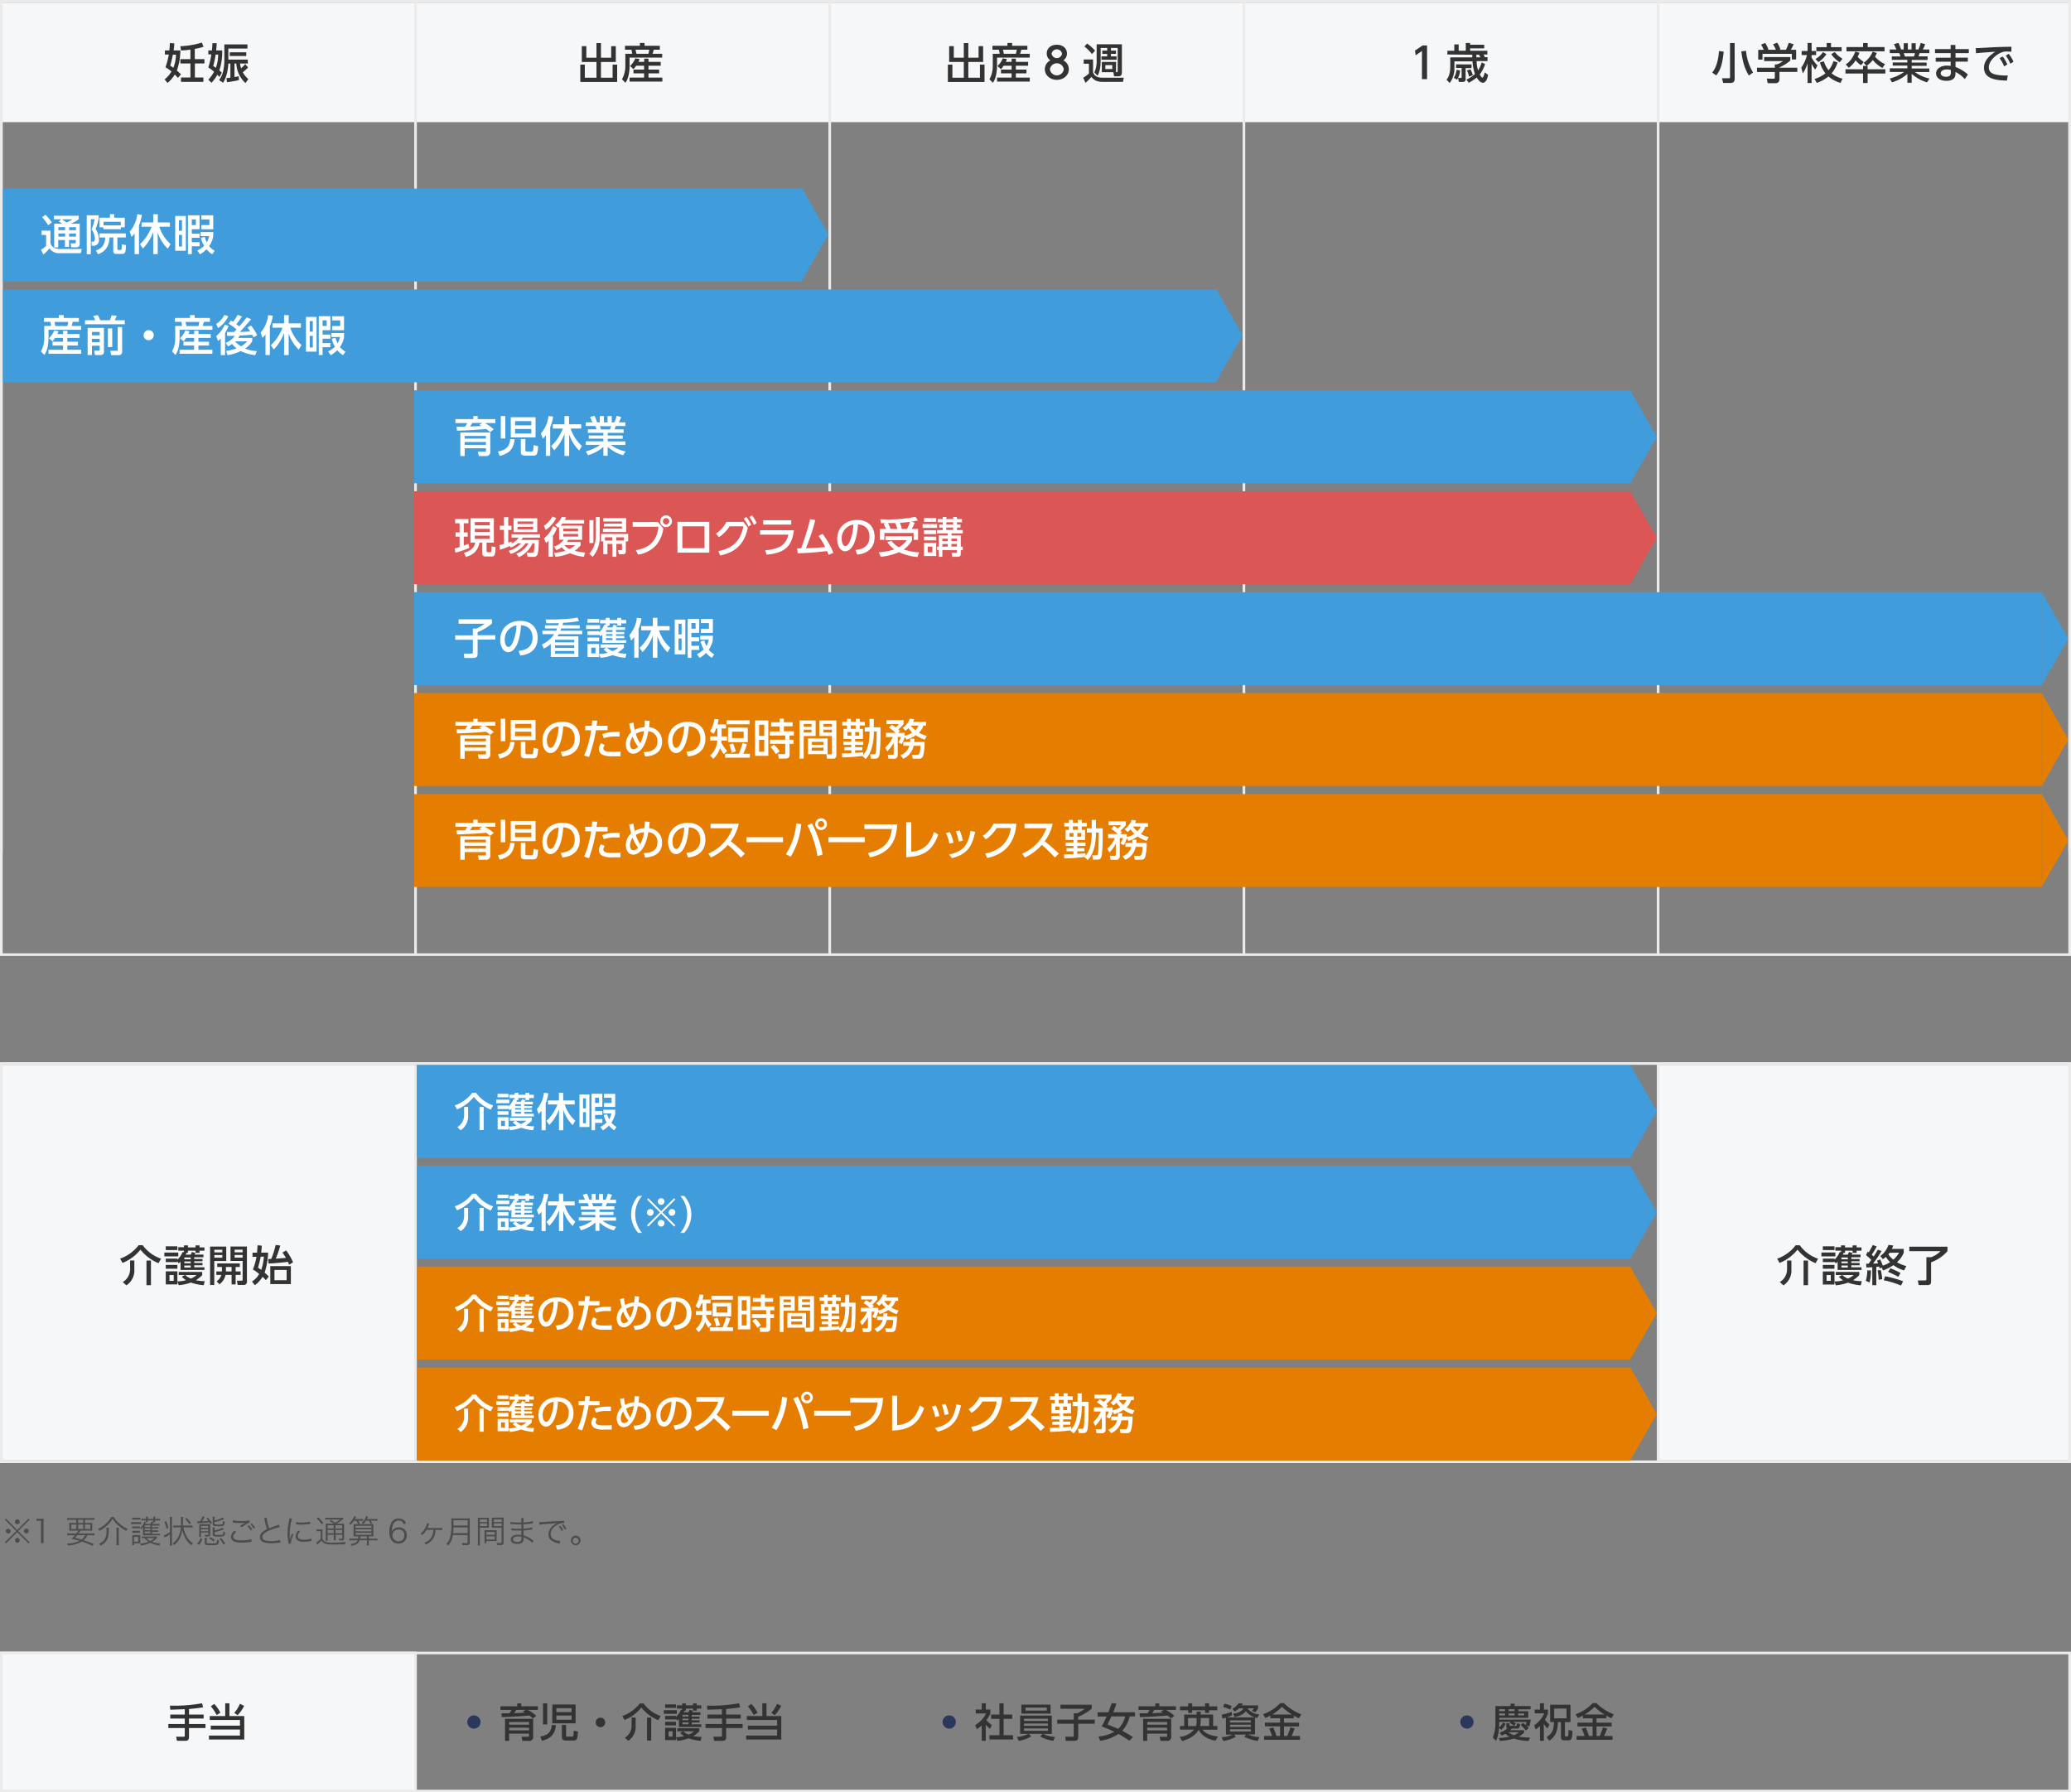 <svg xmlns="http://www.w3.org/2000/svg" viewBox="0 0 780 675"><rect x="0" y="0" width="780" height="675" fill="#808080" stroke="none"/><defs><style>.cls-1{fill:#f5f7f9;}.cls-2{fill:#ebebeb;}.cls-3{fill:#333;}.cls-4{fill:#409cdb;}.cls-5{fill:#db5756;}.cls-6{fill:#e57d00;}.cls-7{fill:#fff;}.cls-8{fill:#4c4c4c;}.cls-9{fill:#2b375d;}.cls-10{fill:none;stroke:#ebebeb;stroke-miterlimit:10;}</style></defs><g id="レイヤー_2" data-name="レイヤー 2"><g id="レイヤー_1-2" data-name="レイヤー 1"><rect class="cls-1" y="401" width="156" height="149"/><rect class="cls-1" y="1" width="156" height="45"/><rect class="cls-1" x="624" y="1" width="156" height="45"/><rect class="cls-1" x="156" y="1" width="156" height="45"/><rect class="cls-1" x="312" y="1" width="156" height="45"/><rect class="cls-1" x="468" y="1" width="156" height="45"/><rect class="cls-1" x="624" y="401" width="156" height="149"/><rect id="縦線" class="cls-2" x="156" y="1" width="1" height="358.5"/><rect id="縦線-2" data-name="縦線" class="cls-2" y="1" width="1" height="320"/><rect id="縦線-3" data-name="縦線" class="cls-2" x="779" y="1" width="1" height="320"/><rect id="縦線-4" data-name="縦線" class="cls-2" x="312" y="1" width="1" height="358.5"/><rect id="縦線-5" data-name="縦線" class="cls-2" x="468" y="1" width="1" height="358.5"/><rect id="縦線-6" data-name="縦線" class="cls-2" x="624" y="1" width="1" height="358.5"/><rect id="縦線-7" data-name="縦線" class="cls-2" x="156" y="401" width="1" height="149"/><rect id="縦線-8" data-name="縦線" class="cls-2" x="156" y="622" width="1" height="53"/><rect id="縦線-9" data-name="縦線" class="cls-2" x="624" y="401" width="1" height="149"/><path class="cls-3" d="M63.78,19c.16-1.55.18-2.19.19-2.78l1.67.11A16.62,16.62,0,0,1,65.38,19h2.55a23.21,23.21,0,0,1-1.32,7.56A21,21,0,0,1,68.17,28L67,29.34a14.47,14.47,0,0,0-1.17-1.27,12.34,12.34,0,0,1-2.73,3.16L62,29.91a11.33,11.33,0,0,0,2.6-3,17.71,17.71,0,0,0-2.28-1.58,31,31,0,0,0,1.27-4.8H62.1V19Zm1.33,1.59c-.35,1.69-.53,2.56-1,4.13.43.28.72.48,1.18.81a14.38,14.38,0,0,0,1-4.94Zm6.61-1.91a30.55,30.55,0,0,1-3.55.32l-.24-1.58A33.31,33.31,0,0,0,76,16.05l.67,1.55a18.73,18.73,0,0,1-3.31.81v3.87H77V23.9H73.4v5.28h3.2v1.65H68.17V29.18h3.55V23.9H67.93V22.28h3.79Z"/><path class="cls-3" d="M78.46,30A13.81,13.81,0,0,0,80.62,27a20.12,20.12,0,0,0-2.16-1.6,29,29,0,0,0,1.14-4.91H78.46V19h1.35c.12-1,.16-1.82.2-2.74h1.6c0,.53-.06,1.25-.2,2.74h2.27a22.06,22.06,0,0,1-1.06,7.51,10.3,10.3,0,0,1,.92.86L82.66,29a10.77,10.77,0,0,0-.81-.84,13.77,13.77,0,0,1-2.19,3Zm2.75-9.44a31.91,31.91,0,0,1-.91,4.32c.39.24.69.42,1,.66a14.75,14.75,0,0,0,.86-5ZM86,22.45h7.33v1.48H90.4a10,10,0,0,0,.4,1.77,10.45,10.45,0,0,0,1.56-1.55l1.08,1.23a13.33,13.33,0,0,1-2,1.81,8.62,8.62,0,0,0,2.08,2.58l-1.07,1.5A10.66,10.66,0,0,1,89,23.93h-.69V29a14.89,14.89,0,0,0,1.59-.3L90,30.17a45.12,45.12,0,0,1-4.51.78l-.2-1.56c.4,0,.61,0,1.48-.16v-5.3H86c-.07,1.26-.39,4.85-2,7.23l-1.48-1A8.86,8.86,0,0,0,84,27,19.27,19.27,0,0,0,84.5,23V16.72h8.7v1.56H86Zm.54-2.76h6.2v1.4h-6.2Z"/><path class="cls-3" d="M220.84,17.38v4.35h3.81v-5.5h1.69v5.5h3.86V17.38h1.73v5.95h-5.59v5.94h4.39V24.33h1.71v6.54H218.56V24.33h1.7v4.94h4.39V23.33h-5.53V17.38Z"/><path class="cls-3" d="M235.39,17.25H241V16.18h1.76v1.07h5.75v1.46h-2.29a14.46,14.46,0,0,1-.45,1.54h3.63V21.7H237.12v2.9c0,.51,0,4.56-1.57,6.56l-1.28-1.29a10.45,10.45,0,0,0,1.25-5.11V20.25h2.58a7.65,7.65,0,0,0-.31-1.54h-2.4Zm4.19,7.51a7.29,7.29,0,0,1-1,1.28l-1.29-1.17a8.25,8.25,0,0,0,2-2.9l1.59.28a9.63,9.63,0,0,1-.43,1.05h2.17V22.09h1.62V23.3h4.61v1.46h-4.61V26.2h4v1.42h-4v1.61h5.23v1.5H237.12v-1.5h5.47V27.62h-4V26.2h4V24.76Zm-.24-6.05c.1.32.28,1.15.36,1.54h4.51c.14-.53.24-1,.34-1.54Z"/><path class="cls-3" d="M359.23,17.38v4.35H363v-5.5h1.7v5.5h3.86V17.38h1.72v5.95h-5.58v5.94h4.38V24.33h1.72v6.54H357V24.33h1.7v4.94H363V23.33h-5.52V17.38Z"/><path class="cls-3" d="M373.78,17.25h5.66V16.18h1.76v1.07h5.74v1.46h-2.29a12.42,12.42,0,0,1-.45,1.54h3.64V21.7H375.51v2.9c0,.51,0,4.56-1.57,6.56l-1.28-1.29a10.45,10.45,0,0,0,1.25-5.11V20.25h2.58a7.62,7.62,0,0,0-.3-1.54h-2.41Zm4.2,7.51a7.78,7.78,0,0,1-1,1.28l-1.3-1.17a8.44,8.44,0,0,0,2-2.9l1.58.28a8,8,0,0,1-.43,1.05H381V22.09h1.61V23.3h4.61v1.46H382.6V26.2h4v1.42h-4v1.61h5.24v1.5H375.51v-1.5H381V27.62h-4V26.2h4V24.76Zm-.24-6.05c.09.32.27,1.15.35,1.54h4.51c.15-.53.24-1,.34-1.54Z"/><path class="cls-3" d="M402.55,26.07c0,2.34-2.05,4-4.51,4s-4.51-1.65-4.51-4a3.66,3.66,0,0,1,2.09-3.34,3,3,0,0,1-1.39-2.58c0-1.89,1.49-3.3,3.81-3.3s3.81,1.41,3.81,3.3a3,3,0,0,1-1.39,2.58A3.66,3.66,0,0,1,402.55,26.07Zm-1.9,0a2.64,2.64,0,0,0-5.22,0,2.63,2.63,0,0,0,5.22,0ZM400,20.23a2,2,0,0,0-3.94,0,2,2,0,0,0,3.94,0Z"/><path class="cls-3" d="M408.13,22.41h3.55v4.77c.2.6.66,2.08,3.57,2.08h8l-.31,1.57h-7.66c-2.74,0-3.68-1.19-4.23-1.89a15.63,15.63,0,0,1-2.24,2.25l-.83-1.93a13.17,13.17,0,0,0,2.14-1.56V24h-1.95Zm1.31-6a15.19,15.19,0,0,1,3,2.67l-1.18,1.28a13.86,13.86,0,0,0-2.85-2.83Zm10.87,10.77c.55,0,.64,0,.64-.43V18.05h-2.53v1h1.89v1.23h-1.89v.95h2.13V22.5h-5.71V21.24H417v-.95h-1.84V19.06H417v-1h-2.46V22.7c0,.76,0,4-1.19,5.8l-1.17-1.24a10.55,10.55,0,0,0,.85-4.79V16.68h9.51V27.16c0,1.47-.67,1.57-1.54,1.57h-1.41l-.25-1.55h-4.36V23.32h5.38Zm-4-2.64V26h2.61V24.52Z"/><path class="cls-3" d="M535.79,17.11h1.68V29.8h-1.92V19.19l-2.37,1.63-.25-1.77Z"/><path class="cls-3" d="M545.12,20.52v-1.4h2.61v-2.4h1.65v2.4h2.68V16.18h1.63v.67H559v1.38h-5.31v.89h6.5v1.4h-1.43l.48,1h1v1.49h-4.1a11.19,11.19,0,0,0,.56,3.5,11.87,11.87,0,0,0,1.34-3l1.29.62a13.48,13.48,0,0,1-2,3.93c.31.54.69,1.18,1,1.18s.77-1.34.86-2l1.28,1c-.27,1.1-.7,2.93-2,2.93-.24,0-1.2-.11-2.3-2a16.09,16.09,0,0,1-3,2L552.31,30a14.39,14.39,0,0,0,3.2-2.12,18.39,18.39,0,0,1-.93-4.78h-6.8v2.41A9.38,9.38,0,0,1,546,31.27L544.81,30c.46-.58,1.4-1.76,1.4-4.89v-3.5h8.29c0-.16,0-.88,0-1Zm4.79,6A7.38,7.38,0,0,1,548.77,30l-1.2-.69a7.18,7.18,0,0,0,1-3Zm4.32-2.26v1.38H552v4a1,1,0,0,1-1.16,1.2h-1.4l-.27-1.49h1c.29,0,.32-.09.32-.25V25.61h-2.08V24.23Zm-.41,1.86a11.74,11.74,0,0,1,.89,2.19l-1.45.54a9.8,9.8,0,0,0-.76-2.33Zm2.25-4.53h1.51c-.08-.15-.47-.87-.55-1h-1C556.06,20.87,556.06,21.32,556.07,21.56Z"/><path class="cls-3" d="M649.19,19.45c-.43,4.38-1.17,7-2.82,8.94l-1.5-1.05c1.71-2.13,2.34-5.17,2.56-8.14Zm4.13-3.24V29.66c0,.53-.05,1.58-1.6,1.58H649l-.45-1.77h2.53c.5,0,.5-.21.5-.42V16.21Zm5.36,12.23c-1.5-2.51-2.27-4.64-2.85-9.09l1.77-.24a19.38,19.38,0,0,0,2.65,8.19Z"/><path class="cls-3" d="M674.28,21.49v1.33a17.32,17.32,0,0,1-4.08,2.56v.13h6.72v1.57H670.2V30a1.35,1.35,0,0,1-1.31,1.32h-3.14l-.31-1.69H668c.45,0,.45-.23.45-.51v-2h-6.71V25.51h6.71V24.26h.7A7.15,7.15,0,0,0,671.54,23h-7.12V21.49Zm-10-2.72a15.92,15.92,0,0,0-1-2l1.55-.57a9.61,9.61,0,0,1,1.2,2.4l-.37.14h3.2a12,12,0,0,0-1.09-2.06l1.59-.61a12.4,12.4,0,0,1,1.21,2.5l-.52.17h2.59a18.69,18.69,0,0,0,1.06-2.62l1.84.54a15.66,15.66,0,0,1-1.06,2.08h2v3.67h-1.61V20.29H663.81v2.15H662.2V18.77Z"/><path class="cls-3" d="M678.42,25.48a14.58,14.58,0,0,0,2.14-4.75h-2V19.19h2.23v-3h1.52v3H684v1.54h-1.7v.92a12.72,12.72,0,0,0,2.22,3l-.83,1.55a9.82,9.82,0,0,1-1.39-2.2v7.26h-1.52V23.82A14.39,14.39,0,0,1,679,27.66Zm13.68-1.94a12.84,12.84,0,0,1-2.25,4.08,10,10,0,0,0,4.11,2l-.79,1.6a12.48,12.48,0,0,1-4.53-2.43,13.89,13.89,0,0,1-4.38,2.43l-.85-1.49a12.24,12.24,0,0,0,4.11-2.11,11.58,11.58,0,0,1-2.09-4.11l1.49-.44a9.53,9.53,0,0,0,1.79,3.38A10.2,10.2,0,0,0,690.55,23Zm-4.22-3.15a10.21,10.21,0,0,1-3,3l-1.14-1.17a8,8,0,0,0,2.82-2.59Zm.09-4.18h1.64v1.55h4v1.52H684.1V17.76H688Zm3.06,3.4a11.24,11.24,0,0,0,2.91,2.51l-1.05,1.33a10.55,10.55,0,0,1-3.2-3.06Z"/><path class="cls-3" d="M703,24.84l-1.07-1.2a9.55,9.55,0,0,0,3.38-4.19l1.53.49a6.28,6.28,0,0,1-.65,1.41,11.34,11.34,0,0,0,3.77,2.8l-1,1.46a12.94,12.94,0,0,1-3.61-3A12.12,12.12,0,0,1,703,24.84h.4v1.25h6.67v1.6h-6.67v3.57h-1.72V27.69h-6.62v-1.6h6.62V24.84Zm-2.11-.27a9.13,9.13,0,0,1-2-1.86,10.15,10.15,0,0,1-2.59,2.82l-1.15-1.28c.67-.42,2.32-1.46,3.61-4.84l1.57.45a15.31,15.31,0,0,1-.7,1.55,14.41,14.41,0,0,0,2.33,1.94Zm.81-8.37h1.72v1.52h6.35v1.6H695.44v-1.6h6.25Z"/><path class="cls-3" d="M725.77,31A14.89,14.89,0,0,1,720,27.8v3.36h-1.62V27.82A15.27,15.27,0,0,1,712.58,31l-.83-1.42a17,17,0,0,0,5.41-2.48h-5.42V25.72h6.62v-1h-5.5V23.53h5.5v-1h-5.84V21.25h3.25a8.69,8.69,0,0,0-.43-1.24h-3.6V18.63h2.51c-.11-.24-.63-1.33-.93-2l1.67-.48a13.74,13.74,0,0,1,1,2.47h1V16.28h1.57v2.35h1.39V16.28h1.57v2.35h1a16.17,16.17,0,0,0,.88-2.47l1.67.48a13.22,13.22,0,0,1-.88,2h2.46V20H723c-.08.2-.39,1.07-.45,1.24H726v1.32h-6v1h5.63v1.23H720v1h6.64v1.33h-5.43a13.91,13.91,0,0,0,5.51,2.46Zm-4.93-9.72a6.81,6.81,0,0,0,.39-1.24H717c.08.17.37,1,.45,1.24Z"/><path class="cls-3" d="M741.51,18.5V20h-5v1.71h4.64v1.51h-4.64v2a15,15,0,0,1,4.66,2.84L740,29.79a11.7,11.7,0,0,0-3.51-2.69v.75c0,2.08-1.88,2.59-3.3,2.59-3.25,0-4-1.76-4-2.78,0-1.7,1.67-2.95,4.07-2.95a8.36,8.36,0,0,1,1.42.13v-1.6h-5.63V21.73h5.63V20h-5.9V18.5h5.9V16.93h1.78V18.5Zm-6.76,7.86a4.87,4.87,0,0,0-1.47-.21c-1.33,0-2.35.55-2.35,1.44,0,.23.11,1.32,2.05,1.32,1,0,1.77-.33,1.77-1.53Z"/><path class="cls-3" d="M757.54,19.46c-.61,0-1.11-.06-1.54-.06a5,5,0,0,0-1.7.19c-2.27.7-5.25,3.17-5.25,5.78,0,2,1.59,2.53,3.14,2.82a20.35,20.35,0,0,0,4,.23l-.32,1.93c-3.23-.1-8.64-.28-8.64-4.87,0-3.07,2.88-5.11,4.29-6-1.7.11-5.8.4-7.29.58l-.12-1.94c1.16,0,5.55-.27,6.46-.32,2.45-.11,4.2-.15,7-.19Zm-3.28,1.81a15.05,15.05,0,0,1,1.77,3l-1.21.73a13.35,13.35,0,0,0-1.7-3.07Zm2.3-1a13.93,13.93,0,0,1,1.79,3l-1.21.73a13.17,13.17,0,0,0-1.72-3.06Z"/><rect class="cls-4" y="71" width="302" height="35"/><path class="cls-4" d="M302,70.75l10,17.5-10,17.5Z"/><path class="cls-4" d="M458,108.75l10,17.5-10,17.5Z"/><path class="cls-4" d="M614,147l10,17.5L614,182Z"/><path class="cls-5" d="M614,185l10,17.5L614,220Z"/><path class="cls-4" d="M769,223l10,17.5L769,258Z"/><path class="cls-6" d="M769,261l10,17.5L769,296Z"/><path class="cls-7" d="M15.67,86.87H19V91.1c0,2,2,2.67,3.55,2.67H30.8l-.34,1.58h-8a4.31,4.31,0,0,1-3.84-1.84,11,11,0,0,1-2.33,2.31L15.45,94a9.92,9.92,0,0,0,1.92-1.4V88.49h-1.7Zm1.46-6a22.45,22.45,0,0,1,2.42,2.88l-1.41,1.07a17.51,17.51,0,0,0-2.27-3ZM23,82.57H20.28V81.24h9.37v1.33a13,13,0,0,1-3,1.68h3.38v7.57c0,1.13-.66,1.33-1.3,1.33H26.86l-.29-1.51h1.57c.37,0,.4-.21.4-.46v-.79H26V93H24.46V90.39H21.93v2.76H20.41v-8.9h3a7.53,7.53,0,0,0-1.26-.76Zm-1,3V86.7h2.53V85.54Zm0,2.37V89.1h2.53V87.91Zm1.31-5.34c.61.36,1.21.78,1.8,1.2a14.32,14.32,0,0,0,2.17-1.2Zm2.71,3V86.7h2.59V85.54Zm0,2.37V89.1h2.59V87.91Z"/><path class="cls-7" d="M32.67,81.08h4.5v1.36A25.08,25.08,0,0,1,36,86.26a6.6,6.6,0,0,1,1.25,3.94,2,2,0,0,1-2.06,2.35h-.6L34.43,91h.74c.47,0,.56-.8.56-1.2a6.35,6.35,0,0,0-1.26-3.43,16.33,16.33,0,0,0,1.18-3.81H34.21V95.75H32.67Zm14.71,8.35H44.21v4.18c0,.21,0,.54.42.54h.71a.38.38,0,0,0,.43-.3A17.68,17.68,0,0,0,45.9,92l1.56.32c-.14,3.19-.35,3.3-1.79,3.3H44.21c-1.5,0-1.55-.21-1.55-1.81V89.43H41.25c-.14,4.87-3.44,6-4.37,6.32l-.75-1.47c.69-.19,3.44-.93,3.49-4.85H37.48V87.91h9.9Zm-8.46-3.84H37.48V82h3.93V80.64H43V82h4v3.59H45.54v.72H38.92Zm6.56-.72V83.51H39v1.36Z"/><path class="cls-7" d="M50.7,87.9a9.52,9.52,0,0,1-1.15,1.32l-.7-2a12,12,0,0,0,2.85-6.56l1.74.22a16,16,0,0,1-1.1,4V95.71H50.7Zm2,4.09a17.24,17.24,0,0,0,4.39-6.61H53.31v-1.6h4.4v-3.1h1.72v3.1H64v1.6H60a15,15,0,0,0,4.25,6.55l-1.06,1.73a14.86,14.86,0,0,1-3.79-6.12v8.17H57.71V87.35a17,17,0,0,1-3.89,6.24Z"/><path class="cls-7" d="M70,94.43H66V81.33h4ZM68.55,82.9H67.38v4h1.17Zm0,5.57H67.38v4.39h1.17Zm6.61-2.14H72.23V88h2.93v1.55H72.23v1.66h2.93v1.54H72.23v2.95H70.79V81.08h4.37Zm-1.38-3.7H72.23v2.13h1.55Zm.53,11.72a9.39,9.39,0,0,0,2.56-1.8,9.5,9.5,0,0,1-1.17-3l1.41-.35a9.69,9.69,0,0,0,.77,2.08,7.27,7.27,0,0,0,.9-2.37H75.56v-1.5h4.75V89a9.4,9.4,0,0,1-1.55,3.7,8.11,8.11,0,0,0,2.08,1.74l-.91,1.32a8.63,8.63,0,0,1-2.16-1.89,10.86,10.86,0,0,1-2.45,1.89Zm6-8h-4.5V84.76h3.06V82.63H75.81V81.08h4.5Z"/><rect class="cls-4" y="109" width="458" height="35"/><path class="cls-7" d="M16.54,119.75h5.65v-1.08H24v1.08H29.7v1.45H27.41c-.13.59-.36,1.27-.45,1.54h3.63v1.46H18.27v2.89c0,.52,0,4.56-1.57,6.57l-1.28-1.3a10.43,10.43,0,0,0,1.25-5.11v-4.51h2.57a7,7,0,0,0-.3-1.54h-2.4Zm4.19,7.5a6.92,6.92,0,0,1-1,1.28l-1.29-1.16a8.43,8.43,0,0,0,2-2.9l1.59.27a8.79,8.79,0,0,1-.44,1.06h2.18v-1.22h1.62v1.22H30v1.45H25.36v1.44h4v1.43h-4v1.6h5.23v1.5H18.27v-1.5h5.47v-1.6H19.79v-1.43h3.95v-1.44Zm-.24-6c.1.32.27,1.15.35,1.54h4.52a15.59,15.59,0,0,0,.33-1.54Z"/><path class="cls-7" d="M32,120.59h3.9a11.12,11.12,0,0,0-.84-1.58l1.79-.35c.24.46.69,1.41.9,1.93h3.6a8.88,8.88,0,0,0,.7-1.85l1.92.16c-.21.57-.48,1.13-.75,1.69H47v1.53H32Zm1,2.9h6.15v8.74c0,.64,0,1.47-1.38,1.47h-2l-.3-1.65h1.69c.31,0,.39,0,.39-.32v-1.55H34.63v3.52H33ZM34.63,125v1.28h2.93V125Zm0,2.58v1.28h2.93v-1.28Zm6,3.1v-7h1.65v7Zm3.69-7.51H46v9.16a1.27,1.27,0,0,1-1.49,1.42H41.88l-.32-1.65H44c.11,0,.31,0,.31-.17Z"/><path class="cls-7" d="M57.91,126.21a1.91,1.91,0,1,1-1.9-1.89A1.91,1.91,0,0,1,57.91,126.21Z"/><path class="cls-7" d="M65.91,119.75h5.65v-1.08h1.76v1.08h5.75v1.45H76.78c-.13.59-.36,1.27-.45,1.54H80v1.46H67.64v2.89c0,.52,0,4.56-1.57,6.57l-1.28-1.3A10.43,10.43,0,0,0,66,127.25v-4.51h2.57a7,7,0,0,0-.3-1.54h-2.4Zm4.19,7.5a7.36,7.36,0,0,1-1,1.28l-1.3-1.16a8.48,8.48,0,0,0,2-2.9l1.59.27a8.79,8.79,0,0,1-.44,1.06h2.18v-1.22h1.62v1.22h4.61v1.45H74.73v1.44h4v1.43h-4v1.6H80v1.5H67.64v-1.5h5.47v-1.6h-4v-1.43h4v-1.44Zm-.24-6c.1.32.27,1.15.35,1.54h4.52a15.59,15.59,0,0,0,.33-1.54Z"/><path class="cls-7" d="M86.08,122.77a15.82,15.82,0,0,1-1.31,2.63v8.34H83.15v-6.25a9.54,9.54,0,0,1-1,.92l-.74-1.83a10.71,10.71,0,0,0,3.21-4.35ZM81.44,122a9.2,9.2,0,0,0,3.11-3.41l1.45.53a11.58,11.58,0,0,1-3.87,4.45Zm3.75,10.17a18.88,18.88,0,0,0,3.9-1,9.84,9.84,0,0,1-1.71-1.65,7.61,7.61,0,0,1-1.51.93L85,129.11a7.38,7.38,0,0,0,3.43-2.64c-.58,0-2.1.08-2.89,0l-.11-1.44,2.75,0c.45-.47.5-.53.89-1a18.44,18.44,0,0,0-3-2.12l.91-1.23.79.48a13.74,13.74,0,0,0,1.74-2.59l1.65.61A25.79,25.79,0,0,1,89,122.05a9.87,9.87,0,0,1,1.09.9c1-1.12,1.93-2.24,2.83-3.43l1.67.67c-1.59,1.93-3.37,3.89-4.25,4.79.74,0,1.65,0,3.88-.21-.19-.3-.34-.48-1-1.44l1.3-.75a16.71,16.71,0,0,1,2.34,3.68l-1.41.8c-.13-.29-.26-.58-.47-1l-4.73.33a7.55,7.55,0,0,1-.53.87H95v1.26a8.91,8.91,0,0,1-2.72,2.77,15,15,0,0,0,4.45.94l-.61,1.53a17.93,17.93,0,0,1-5.47-1.54,17.65,17.65,0,0,1-5,1.54Zm3.29-3.59,0,0a14.59,14.59,0,0,0,2.31,1.84,9.34,9.34,0,0,0,2.32-1.88Z"/><path class="cls-7" d="M100,125.91a9.77,9.77,0,0,1-1.15,1.33l-.7-2a12,12,0,0,0,2.85-6.56l1.74.22a16,16,0,0,1-1.1,4v10.81H100Zm2,4.1a17.31,17.31,0,0,0,4.39-6.61h-3.78v-1.61H107v-3.1h1.72v3.1h4.61v1.61h-4a14.84,14.84,0,0,0,4.24,6.54l-1.06,1.73a14.88,14.88,0,0,1-3.79-6.11v8.16H107v-8.36a17.31,17.31,0,0,1-3.88,6.25Z"/><path class="cls-7" d="M119.23,132.44h-4V119.35h4Zm-1.41-11.53h-1.17v4h1.17Zm0,5.57h-1.17v4.39h1.17Zm6.61-2.14H121.5V126h2.93v1.55H121.5v1.67h2.93v1.53H121.5v2.95h-1.44V119.09h4.37Zm-1.38-3.7H121.5v2.13h1.55Zm.53,11.72a9.54,9.54,0,0,0,2.56-1.79,9.73,9.73,0,0,1-1.17-3l1.41-.36a9.49,9.49,0,0,0,.77,2.08,7.11,7.11,0,0,0,.9-2.37h-3.22v-1.5h4.75V127a9.32,9.32,0,0,1-1.55,3.7,8.41,8.41,0,0,0,2.08,1.75l-.91,1.31a8.25,8.25,0,0,1-2.16-1.89,10.86,10.86,0,0,1-2.45,1.89Zm6-8h-4.5v-1.57h3.06v-2.13h-3.06v-1.55h4.5Z"/><rect class="cls-4" x="156" y="147" width="458" height="35"/><path class="cls-7" d="M184.59,162.76a10.38,10.38,0,0,0-1.49-1.2c-2.61.25-8.15.61-11,.62l-.13-1.5,3.18,0a15.8,15.8,0,0,0,.85-1.36h-4.48v-1.48h6.76v-1.15h1.61v1.15h6.69v1.48h-4a18.43,18.43,0,0,1,3.38,2.35Zm.06,7.35a1.46,1.46,0,0,1-1.6,1.63h-2.7l-.37-1.63h2.56c.4,0,.48,0,.48-.4v-.89h-8v2.92h-1.65v-8.85h11.28ZM183,164.18h-8v1h8Zm0,2.29h-8v1.06h8Zm-1.28-7.18H177.9a15.74,15.74,0,0,1-.9,1.31c.56,0,3.75-.13,4.34-.16-.19-.13-.27-.16-.86-.5Z"/><path class="cls-7" d="M193.83,165.45c-.45,3.52-1.79,5.28-5.64,6.27l-.64-1.69c3.33-.53,4.44-2.21,4.6-4.68Zm-5.22-.32v-8.45h1.7v8.45Zm3.76-8h9.33v7.59h-9.33Zm1.62,1.47v1.59h6.11v-1.59Zm0,2.95v1.7h6.11v-1.7Zm3.89,3.79v4.24a.43.43,0,0,0,.49.44h1.94c.45,0,.48-.36.51-.55s.15-1.53.16-1.86l1.7.42c-.22,3.09-.45,3.55-1.92,3.55h-3c-.31,0-1.6,0-1.6-1.2v-5Z"/><path class="cls-7" d="M205.59,163.9a10.26,10.26,0,0,1-1.15,1.32l-.71-2a12,12,0,0,0,2.85-6.56l1.75.22a16.14,16.14,0,0,1-1.11,4v10.81h-1.63Zm2,4.09a17.21,17.21,0,0,0,4.38-6.61H208.2v-1.6h4.4v-3.1h1.71v3.1h4.61v1.6h-4a15,15,0,0,0,4.24,6.55l-1,1.73a15,15,0,0,1-3.8-6.12v8.17H212.6v-8.36a17,17,0,0,1-3.89,6.24Z"/><path class="cls-7" d="M234.66,171.45a14.89,14.89,0,0,1-5.79-3.17v3.36h-1.62V168.3a15.27,15.27,0,0,1-5.78,3.13l-.83-1.42a17.07,17.07,0,0,0,5.41-2.48h-5.43V166.2h6.63v-1h-5.5V164h5.5v-1h-5.84v-1.32h3.25a8.69,8.69,0,0,0-.43-1.24h-3.61v-1.38h2.52c-.11-.24-.63-1.33-.93-2l1.66-.48a13,13,0,0,1,1,2.47h1v-2.35h1.57v2.35h1.39v-2.35h1.57v2.35h1a17.32,17.32,0,0,0,.88-2.47l1.67.48a13.22,13.22,0,0,1-.88,2h2.46v1.38h-3.63c-.08.2-.39,1.07-.45,1.24h3.44v1.32h-6v1h5.63v1.23h-5.63v1h6.64v1.33h-5.43a13.91,13.91,0,0,0,5.51,2.46Zm-4.93-9.72a6.81,6.81,0,0,0,.39-1.24h-4.2c.08.17.37,1,.45,1.24Z"/><rect class="cls-5" x="156" y="185" width="458" height="35"/><path class="cls-7" d="M171.22,206.54a17,17,0,0,0,1.88-.51v-3.94h-1.52v-1.57h1.52v-3.46h-1.68v-1.58h5v1.58h-1.75v3.46h1.48v1.57h-1.48v3.39a17.53,17.53,0,0,0,1.75-.69l.35,1.51a28.61,28.61,0,0,1-5.23,1.82Zm6-11.35H186v9.17h-2.74v3c0,.45.08.59.53.59h.83c.29,0,.36-.11.4-.4a11.51,11.51,0,0,0,.13-1.81l1.49.31c-.08,2.37-.24,3.52-1.31,3.52H183c-.68,0-1.35-.07-1.35-1.39v-3.83H180.6c-.73,3.35-2.41,4.5-5.1,5.43l-.79-1.6c3.76-1,4.13-3.08,4.26-3.83h-1.79Zm1.6,1.42v1.22h5.62v-1.22Zm0,2.55v1.21h5.62v-1.21Zm0,2.56v1.22h5.62v-1.22Z"/><path class="cls-7" d="M195.06,204.57a8.79,8.79,0,0,1-2.67,1.63l-.38-.56a32.08,32.08,0,0,1-3.76,1.41l-.16-1.75c.36-.08,1.47-.39,1.72-.48v-5.28h-1.56V198h1.56v-3.25h1.62V198h1.2v1.58h-1.2v4.77a11.83,11.83,0,0,0,1.22-.41l.06.72a6.35,6.35,0,0,0,2.63-2.2h-2.71v-1.26h10.76v1.26h-6.47a8.45,8.45,0,0,1-.59.88h6.61c0,.18-.06,4.47-.51,5.45a1.42,1.42,0,0,1-1.54.91h-2.16l-.34-1.57h2.1c.48,0,.53-.21.61-.62a28.7,28.7,0,0,0,.22-2.9h-.77a10.26,10.26,0,0,1-5.1,5.2l-1-1.28a8.48,8.48,0,0,0,4.6-3.92h-1.14a10.87,10.87,0,0,1-5.54,4l-.78-1.16a10.53,10.53,0,0,0,4.73-2.82Zm-1.64-9.38h8.93v5.2h-8.93Zm1.5,1.2v.93h5.89v-.93Zm0,2v.95h5.89v-.95Z"/><path class="cls-7" d="M204.85,198a9.71,9.71,0,0,0,3.2-3.49l1.43.59a11.49,11.49,0,0,1-3.94,4.47Zm4.9.88a12.67,12.67,0,0,1-1.52,2.94v7.85h-1.62v-6c-.45.42-.64.58-.94.83l-.82-1.77a10.48,10.48,0,0,0,3.41-4.6Zm-1.08,6.93a6.64,6.64,0,0,0,3.64-2.56h-1.73v-4.82l-.37.3L209,197.7a6.52,6.52,0,0,0,2.59-3.07l1.6.21a6,6,0,0,1-.48,1H220v1.35H211.8a9.74,9.74,0,0,1-.69.76h8.13v5.32h-5.19a5.88,5.88,0,0,1-.54.85h5.17v1.21a8.48,8.48,0,0,1-2.27,2.1,26.91,26.91,0,0,0,4,.67l-.5,1.59a17.7,17.7,0,0,1-5.21-1.36,20.11,20.11,0,0,1-5.51,1.36l-.48-1.52a17.92,17.92,0,0,0,4.26-.77,5.55,5.55,0,0,1-1.38-1.33,7.14,7.14,0,0,1-2.08,1.1Zm3.46-6.74v1h5.6v-1Zm0,2v1h5.6v-1Zm.4,4.22a5.09,5.09,0,0,0,1.92,1.47,7.41,7.41,0,0,0,2.15-1.47Z"/><path class="cls-7" d="M224.38,194.72h1.51v7.35a11.33,11.33,0,0,1-2.66,7.62l-1.3-1.12a9.88,9.88,0,0,0,2.45-6.5Zm-2.4,1.16h1.52v8.62H222Zm5.23,8h-.83v-2.8h10.21v2.8h-.88v3.73c0,.57-.27,1.12-.94,1.12h-1.66l-.37-1.54H234c.24,0,.26-.13.26-.35v-2h-2.12v4.85h-1.5v-4.85h-1.86v3.86h-1.54Zm8.62-8.76v5.22h-8.74v-1.26h7.14v-.82h-6.79v-1.06h6.79v-.8h-7v-1.28Zm-5.22,8.44v-1.22h-2.77v1.22Zm1.5,0H235v-1.22h-2.93Z"/><path class="cls-7" d="M247.83,196.61l2,2.37a12.13,12.13,0,0,1-2.56,6.15,11.39,11.39,0,0,1-6.95,3.74l-.83-1.68c6.32-1.05,8-4.69,8.51-8.83h-9.71v-1.75Zm5.25-.32a2.21,2.21,0,1,1-2.21-2.21A2.21,2.21,0,0,1,253.08,196.29Zm-3.39,0a1.19,1.19,0,1,0,1.18-1.18A1.18,1.18,0,0,0,249.69,196.29Z"/><path class="cls-7" d="M267.15,196.52v11.6h-12v-11.6Zm-1.82,1.69H257v8.22h8.36Z"/><path class="cls-7" d="M270.54,207.53c6.32-1.17,8.58-4.83,9.44-9.33h-5.2a13.35,13.35,0,0,1-4,4.08l-1.14-1.34a10.93,10.93,0,0,0,3.92-4.41H280l1.66,2.23c-.94,4.16-2.91,8.9-10.42,10.43Zm10.56-12.84a13.88,13.88,0,0,1,1.82,2.92l-1.05.7a13.28,13.28,0,0,0-1.75-3Zm2.14-.61A14.87,14.87,0,0,1,285,197l-1.06.69a13.71,13.71,0,0,0-1.7-3Z"/><path class="cls-7" d="M299,199.69c-.74,6.29-3.65,8.56-10.29,9.2l-.53-1.71a12.74,12.74,0,0,0,5.94-1.51,6.6,6.6,0,0,0,2.78-4.32H286.28v-1.66Zm-1-3.78v1.65H287.43v-1.65Z"/><path class="cls-7" d="M300.24,206.51l1.49,0a100.45,100.45,0,0,0,3.39-11l1.94.34a73.86,73.86,0,0,1-3.54,10.63c2.8-.11,4.48-.18,7.3-.47a30,30,0,0,0-2.54-4.17l1.53-.77a28,28,0,0,1,4.05,7.12l-1.79.78c-.18-.48-.26-.73-.56-1.44-3.2.36-5.91.66-11.08.85Z"/><path class="cls-7" d="M322.21,207.11c1.69-.16,5.26-.73,5.26-5,0-1.78-.73-4.42-4.32-4.6-.5,7.13-2.62,10.09-4.83,10.09-1.86,0-3-2.13-3-4.6,0-4.49,3.32-7.18,7.44-7.18,5,0,6.64,3.33,6.64,6.34,0,6.05-5.43,6.59-6.56,6.7ZM317,203c0,.93.34,2.63,1.38,2.63.61,0,1.06-.55,1.44-1.25a17.3,17.3,0,0,0,1.59-6.84A5.26,5.26,0,0,0,317,203Z"/><path class="cls-7" d="M335.73,203.69a9.48,9.48,0,0,0,2.85,2.43,10.56,10.56,0,0,0,2.93-2.67h-8v-1.52h10v1.52a10.09,10.09,0,0,1-3.14,3.49,23.15,23.15,0,0,0,5.8,1.09l-.64,1.74a21,21,0,0,1-6.94-1.82,24.12,24.12,0,0,1-6.86,1.74L331,208a24.67,24.67,0,0,0,5.85-1.1,9.74,9.74,0,0,1-2.65-2.76Zm-2-4.48c-.21-.48-.66-1.41-.91-1.91l.77-.29c-.69,0-1.3,0-1.75,0l-.32-1.45c.87,0,1.67.06,2.91.06a50.3,50.3,0,0,0,10.36-1l.88,1.39c-.72.14-1.42.29-2.45.43l1.32.4c-.57,1.25-.66,1.48-1.14,2.36h2.37v4.09h-1.68v-2.57h-11v2.57h-1.68v-4.09Zm4.24,0a15.78,15.78,0,0,0-.81-2.23c-.56,0-1.54,0-2.68,0,.34.72.64,1.46.93,2.2Zm3.6,0a14.67,14.67,0,0,0,1.14-2.68c-1,.13-1.25.16-3.76.36a17.35,17.35,0,0,1,.7,2.32Z"/><path class="cls-7" d="M352.93,197.38v1.43H347.5v-1.43Zm-.32-2.3v1.44H348v-1.44Zm0,4.62v1.44H348V199.7Zm0,2.39v1.41H348v-1.41Zm0,2.38v4.93H348v-4.93Zm-1.43,1.38h-1.76V208h1.76Zm2.37,3.84v-2.51h-.62v-1.31h.62v-4.21h3.38v-.8h-4v-1.25h2.13v-.92h-1.33v-1.15h1.33v-.85h-1.89v-1.21h1.89v-.8h1.37v.8H359v-.8h1.42v.8h1.89v1.21h-1.89v.85h1.33v1.15h-1.33v.92h2.19v1.25h-4.22v.8h3.47v4.21h.75v1.31h-.75v1.31c0,.94-.43,1.2-1.28,1.2h-1.95l-.21-1.47H360c.33,0,.4-.08.4-.34v-.7h-5.49v2.51Zm3.38-6.83h-2v.94h2Zm0,2h-2v1h2Zm2-8.2h-2.52v.85H359Zm0,2h-2.52v.92H359Zm1.47,4.17h-2.08v.94h2.08Zm0,2h-2.08v1h2.08Z"/><rect class="cls-4" x="156" y="223" width="613" height="35"/><path class="cls-7" d="M172.73,233.22h12.56v1.6a19.48,19.48,0,0,1-5.41,3.23v1.17h6.65v1.65h-6.65V246c0,1.13-.2,1.79-1.72,1.79h-3.27l-.21-1.65h2.79c.49,0,.62-.11.62-.64v-4.58h-6.64v-1.65h6.64v-2.54h1.39a19.36,19.36,0,0,0,3.08-1.83h-9.83Z"/><path class="cls-7" d="M195.3,245.11c1.7-.16,5.27-.73,5.27-5,0-1.78-.74-4.42-4.32-4.6-.5,7.13-2.63,10.09-4.84,10.09-1.86,0-3-2.13-3-4.6,0-4.49,3.33-7.18,7.44-7.18,5,0,6.65,3.33,6.65,6.34,0,6.05-5.43,6.59-6.57,6.7ZM190.1,241c0,.93.33,2.63,1.38,2.63.6,0,1.05-.55,1.44-1.25a17.12,17.12,0,0,0,1.58-6.84A5.26,5.26,0,0,0,190.1,241Z"/><path class="cls-7" d="M218.36,235.48v1.21h-7a7.08,7.08,0,0,1-.32.82h8.23v1.31h-8.83c-.2.36-.29.53-.47.82h7.88v7.75H207.44v-4.87a13.19,13.19,0,0,1-2.56,1.73l-.84-1.51a11.32,11.32,0,0,0,4.68-3.92h-4.43v-1.31h5.19c.08-.18.22-.46.35-.82h-4.56v-1.21h5c.08-.29.11-.45.19-.8-1.2,0-2.74.08-4.69,0l-.3-1.38c.69,0,1.23,0,2.13,0,2.33,0,5.36-.13,7.49-.37.93-.12,1.53-.2,2.4-.37l.59,1.31a37.7,37.7,0,0,1-6,.66c-.13.53-.16.64-.24.88ZM209.05,241v.9h7.23v-.95h-7.19Zm7.23,2h-7.23v1h7.23Zm0,2.14h-7.23v1h7.23Z"/><path class="cls-7" d="M226,235.43v1.44h-5.25v-1.44Zm2.14-.11v-.55H226v-1.31h2.14v-.77h1.49v.77h2.87v-.77H234v.77h1.84v1.31H234v.84h-1.5v-.84h-2.87v.84H229a5.35,5.35,0,0,1-.27.65h1.89c.26-.56.27-.57.43-1l1.33.36c-.1.21-.21.45-.3.61h3.33v1H232V238h3.12v.85H232v.62h3.12v.88H232v.75h3.84v1h-9V239a6.55,6.55,0,0,1-.69.61l-.5-.67v.2h-4.38v-1.42h4.38v.4a9.3,9.3,0,0,0,2-2.93Zm-2.48-2.23v1.41h-4.38v-1.41Zm0,7v1.44h-4.38v-1.44Zm2.87,3.81h-2.37v-1.22H235v1.22a12.59,12.59,0,0,1-2.37,1.9,13.77,13.77,0,0,0,3.32.35l-.39,1.57a18.73,18.73,0,0,1-4.82-1,17.82,17.82,0,0,1-4.56,1l-.53-1.42v1.13h-4.38V242.5h4.38v3.77a12.83,12.83,0,0,0,3.27-.44,7.52,7.52,0,0,1-1.62-1.32Zm-4.26,0h-1.58v2.17h1.58Zm6.42-6.61h-2.42V238h2.42Zm0,1.52h-2.42v.62h2.42Zm0,1.5h-2.42v.75h2.42Zm-2.06,3.59a6.07,6.07,0,0,0,2.11,1.31,7.53,7.53,0,0,0,2.16-1.31Z"/><path class="cls-7" d="M238.87,239.9a9.52,9.52,0,0,1-1.15,1.32l-.71-2a12,12,0,0,0,2.85-6.56l1.75.22a16.14,16.14,0,0,1-1.11,4v10.81h-1.63Zm2,4.09a17.24,17.24,0,0,0,4.39-6.61h-3.78v-1.6h4.4v-3.1h1.71v3.1h4.61v1.6h-4a15,15,0,0,0,4.24,6.55l-1.05,1.73a15,15,0,0,1-3.8-6.12v8.17h-1.71v-8.36a17,17,0,0,1-3.89,6.24Z"/><path class="cls-7" d="M258.12,246.43h-4v-13.1h4Zm-1.41-11.53h-1.16v4h1.16Zm0,5.57h-1.16v4.39h1.16Zm6.61-2.14H260.4V240h2.92v1.55H260.4v1.66h2.92v1.54H260.4v3H259V233.08h4.36Zm-1.37-3.7H260.4v2.13H262Zm.53,11.72a9.54,9.54,0,0,0,2.56-1.8,9.26,9.26,0,0,1-1.17-3l1.41-.35a9.19,9.19,0,0,0,.77,2.08,7.21,7.21,0,0,0,.89-2.37h-3.22v-1.5h4.76V241a9.72,9.72,0,0,1-1.55,3.7,7.78,7.78,0,0,0,2.08,1.74l-.92,1.32a8.82,8.82,0,0,1-2.16-1.89,10.42,10.42,0,0,1-2.45,1.89Zm6-8H264v-1.57H267v-2.13H264v-1.55h4.5Z"/><rect class="cls-6" x="156" y="261" width="613" height="35"/><path class="cls-7" d="M184.59,276.76a10.38,10.38,0,0,0-1.49-1.2c-2.61.25-8.15.61-11,.62l-.13-1.5,3.18,0a15.8,15.8,0,0,0,.85-1.36h-4.48v-1.48h6.76v-1.15h1.61v1.15h6.69v1.48h-4a18.43,18.43,0,0,1,3.38,2.35Zm.06,7.35a1.46,1.46,0,0,1-1.6,1.63h-2.7l-.37-1.63h2.56c.4,0,.48,0,.48-.4v-.89h-8v2.92h-1.65v-8.85h11.28ZM183,278.18h-8v1h8Zm0,2.29h-8v1.06h8Zm-1.28-7.18H177.9a15.74,15.74,0,0,1-.9,1.31c.56,0,3.75-.13,4.34-.16-.19-.13-.27-.16-.86-.5Z"/><path class="cls-7" d="M193.83,279.45c-.45,3.52-1.79,5.28-5.64,6.27l-.64-1.69c3.33-.53,4.44-2.21,4.6-4.68Zm-5.22-.32v-8.45h1.7v8.45Zm3.76-8h9.33v7.59h-9.33Zm1.62,1.47v1.59h6.11v-1.59Zm0,2.95v1.7h6.11v-1.7Zm3.89,3.79v4.24a.43.43,0,0,0,.49.44h1.94c.45,0,.48-.36.51-.55s.15-1.53.16-1.86l1.7.42c-.22,3.09-.45,3.55-1.92,3.55h-3c-.31,0-1.6,0-1.6-1.2v-5Z"/><path class="cls-7" d="M211.19,283.11c1.7-.16,5.27-.73,5.27-5,0-1.78-.74-4.42-4.33-4.6-.49,7.13-2.62,10.09-4.83,10.09-1.86,0-3-2.13-3-4.6,0-4.49,3.33-7.18,7.44-7.18,5,0,6.64,3.33,6.64,6.34,0,6.05-5.42,6.59-6.56,6.7ZM206,279c0,.93.33,2.63,1.37,2.63.61,0,1.06-.55,1.44-1.25a17.13,17.13,0,0,0,1.59-6.84A5.26,5.26,0,0,0,206,279Z"/><path class="cls-7" d="M220,284.52a38.43,38.43,0,0,0,2.64-9.51h-2.22v-1.68h2.44c.12-1.1.13-1.33.18-2l1.9.06c-.11,1-.16,1.3-.25,1.95h4.13V275h-4.37a53.69,53.69,0,0,1-2.63,10.1Zm7.76-4a2.48,2.48,0,0,0-.51,1.33c0,1.17,1.54,1.29,3.47,1.29.52,0,2,0,3-.12v1.79l-3,0a7.9,7.9,0,0,1-3.86-.61,2.37,2.37,0,0,1-1.28-2.11,4.09,4.09,0,0,1,.78-2.21Zm5.64-3.16c-.45,0-.93,0-1.72,0a11.48,11.48,0,0,0-4.25.67l-.61-1.52c1.6-.63,2.94-.95,6.58-.88Z"/><path class="cls-7" d="M238.58,272.13a21.23,21.23,0,0,0,.48,2.76,8.46,8.46,0,0,1,3.65-1.06,24.14,24.14,0,0,0,.13-2.48l1.84.11c-.06.85-.14,1.78-.22,2.39a5.22,5.22,0,0,1,4.88,5.52c0,5.15-5.19,5.46-6.37,5.52l-.5-1.65c1.33-.06,5.14-.24,5.14-3.95a3.57,3.57,0,0,0-3.43-3.89c-1.18,7-4.05,8.43-5.65,8.43-2,0-2.81-1.88-2.81-3.52a6.05,6.05,0,0,1,2-4.51,27.42,27.42,0,0,1-.74-3.3Zm-.29,5.35a4.75,4.75,0,0,0-1,2.86c0,1.24.57,1.83,1.29,1.83a2.37,2.37,0,0,0,1.73-1A12.75,12.75,0,0,1,238.29,277.48Zm4.29-2.11a7.22,7.22,0,0,0-3.09,1,11.44,11.44,0,0,0,1.67,3.55A16.68,16.68,0,0,0,242.58,275.37Z"/><path class="cls-7" d="M258.49,283.11c1.69-.16,5.26-.73,5.26-5,0-1.78-.73-4.42-4.32-4.6-.5,7.13-2.62,10.09-4.83,10.09-1.86,0-3-2.13-3-4.6,0-4.49,3.32-7.18,7.44-7.18,5,0,6.64,3.33,6.64,6.34,0,6.05-5.43,6.59-6.56,6.7ZM253.28,279c0,.93.34,2.63,1.38,2.63.61,0,1.06-.55,1.44-1.25a17.3,17.3,0,0,0,1.59-6.84A5.26,5.26,0,0,0,253.28,279Z"/><path class="cls-7" d="M272.55,284a13.06,13.06,0,0,1-1.34-2.29,9.68,9.68,0,0,1-2.56,4.06l-1.2-1.28a7.72,7.72,0,0,0,2.7-5.61h-2.64v-1.57h2.67v-3h-.46a8.38,8.38,0,0,1-1,2.06l-1.28-1a12.54,12.54,0,0,0,1.62-4.61l1.6.16a13.86,13.86,0,0,1-.42,1.89h3.21v1.52h-1.67v3h2.05v1.57h-2.1c0,.38-.05.52-.06.68a11.89,11.89,0,0,0,2.22,3.22Zm8.76-3.73a20.83,20.83,0,0,1-1.36,3.58h2.49v1.49h-9.36v-1.49h5.17a25.5,25.5,0,0,0,1.41-4.05Zm1-9v1.51h-8.64v-1.51Zm-.67,2.77v5.44H274.2V274Zm-5.57,5.94a16.59,16.59,0,0,1,1.05,3l-1.52.52a19.47,19.47,0,0,0-.92-3.08Zm-.37-4.45v2.43h4.39v-2.43Z"/><path class="cls-7" d="M289.37,271.32v13.33h-5V271.32Zm-1.53,1.61h-1.93v4.18h1.93Zm0,5.69h-1.93v4.46h1.93Zm9.54,5.41c0,1.2-.38,1.63-1.71,1.63h-2.35L293,284h2.27c.23,0,.47,0,.47-.48V280.1H290v-1.53h5.75V277h-5.88v-1.55h3.75v-1.86h-3.19V272h3.19v-1.36h1.61V272h3.3v1.53h-3.3v1.86H299V277h-1.64v1.59h1.51v1.53h-1.51Zm-5.15,0a13.62,13.62,0,0,0-2.06-2.71l1.29-.92a10.94,10.94,0,0,1,2.16,2.57Z"/><path class="cls-7" d="M301.11,271.33h6.09v5.85h-4.5v8.51h-1.59Zm1.59,1.32v1.05h2.94v-1.05Zm0,2.14v1.06h2.94v-1.06Zm9,3.3V284H304.3v-5.94Zm-5.93,1.29v1.11h4.41v-1.11Zm0,2.18v1.15h4.41v-1.15Zm7.56-4.38h-4.74v-5.85H315v12.86c0,.44,0,1.5-1.07,1.5h-2.45l-.26-1.6H313c.19,0,.37-.06.37-.38Zm-3.19-4.53v1.05h3.19v-1.05Zm0,2.14v1.06h3.19v-1.06Z"/><path class="cls-7" d="M324.83,284.67a70.89,70.89,0,0,1-7.64.57l-.11-1.5,3.57-.11v-1.09H318v-1.16h2.61v-.88h-2.94v-1.26h2.94v-.94h-2.94v-3.8H319v-1.29h-1.78v-1.4H319v-1.09h1.47v1.09h1.84v-1.09h1.51v1.09h1.92v1.4h-1.92v1.29H325v3.8h-2.93v.94h3.05v1.26h-3.05v.88h2.69v1.16h-2.69v1c1.79-.11,2.48-.19,3.05-.25v1c.74-.91,2.37-2.9,2.37-8.39v-.4h-1.82v-1.6h1.82v-3.17h1.59v3.17h2.56c0,3.6,0,5.93-.21,8.6-.14,1.95-.24,3.2-1.84,3.2H328l-.29-1.63h1.47a.79.79,0,0,0,.53-.19c.19-.18.22-.77.29-1.64s.17-5.68.22-6.74h-1.1c0,5.91-1.56,8.71-3.08,10.34l-1.24-1.12Zm-5.67-9v1.36h1.49V275.7Zm3.12-1.2v-1.29h-1.84v1.29Zm-.17,1.2v1.36h1.47V275.7Z"/><path class="cls-7" d="M340.75,277.57a10.87,10.87,0,0,1-1.15,2.68l-1.28-.71a6.92,6.92,0,0,0,1-2h-1.21v6.91a1.29,1.29,0,0,1-1.47,1.28h-2l-.3-1.49h1.71c.32,0,.55-.08.55-.43v-4.18a12,12,0,0,1-2.42,3.32l-.8-1.4a11.3,11.3,0,0,0,2.88-4h-2.58V276h3.65a13.45,13.45,0,0,0-2.5-1.91l1-1.15a8,8,0,0,1,1.52,1,6.61,6.61,0,0,0,1.17-1.25h-4.66v-1.47h6.47v1.47a15.41,15.41,0,0,1-2,2,7,7,0,0,1,.61.59l-.67.71h2.45v1.09a7.83,7.83,0,0,0,2.85-1.19,13.79,13.79,0,0,1-1.43-1.7,7,7,0,0,1-1.12,1L340,274.13a7.25,7.25,0,0,0,2.67-3.52l1.62.26a6.34,6.34,0,0,1-.38,1h4.88v1.38h-1a6.63,6.63,0,0,1-1.68,2.69,11.53,11.53,0,0,0,2.94,1.18l-.75,1.44a13.36,13.36,0,0,1-3.39-1.66,12,12,0,0,1-3.51,1.63Zm2,1.86c.05-.53.05-.81.07-1.23h1.57c0,.37,0,.61-.07,1.23h3.92a20.43,20.43,0,0,1-.52,5.09,1.55,1.55,0,0,1-1.77,1.2h-2.17l-.34-1.47h1.94a.78.78,0,0,0,.86-.51,8.66,8.66,0,0,0,.44-2.87h-2.58a6.67,6.67,0,0,1-3.89,4.85l-1.09-1.31a5.34,5.34,0,0,0,3.35-3.54h-2.26v-1.44Zm.32-6.19a8.42,8.42,0,0,0,1.64,1.77,4.3,4.3,0,0,0,1.24-1.77Z"/><path class="cls-6" d="M769,299l10,17.5L769,334Z"/><rect class="cls-6" x="156" y="299.04" width="613" height="35"/><path class="cls-7" d="M184.59,314.8a12,12,0,0,0-1.49-1.2c-2.61.26-8.15.61-11,.63l-.13-1.51c1.34,0,2.37,0,3.18,0a13.17,13.17,0,0,0,.85-1.36h-4.48v-1.47h6.76V308.7h1.61v1.16h6.69v1.47h-4a19,19,0,0,1,3.38,2.35Zm.06,7.35a1.46,1.46,0,0,1-1.6,1.63h-2.7l-.37-1.63h2.56c.4,0,.48,0,.48-.4v-.88h-8v2.91h-1.65v-8.85h11.28ZM183,316.23h-8v1h8Zm0,2.29h-8v1.05h8Zm-1.28-7.19H177.9a15.74,15.74,0,0,1-.9,1.31c.56,0,3.75-.13,4.34-.16-.19-.13-.27-.16-.86-.49Z"/><path class="cls-7" d="M193.83,317.49c-.45,3.52-1.79,5.28-5.64,6.28l-.64-1.7c3.33-.53,4.44-2.21,4.6-4.67Zm-5.22-.32v-8.45h1.7v8.45Zm3.76-8h9.33v7.59h-9.33Zm1.62,1.48v1.58h6.11v-1.58Zm0,2.94v1.7h6.11v-1.7Zm3.89,3.8v4.24c0,.32.24.43.49.43h1.94c.45,0,.48-.35.51-.55s.15-1.53.16-1.85l1.7.41c-.22,3.09-.45,3.56-1.92,3.56h-3c-.31,0-1.6,0-1.6-1.2v-5Z"/><path class="cls-7" d="M211.19,321.16c1.7-.16,5.27-.74,5.27-5,0-1.78-.74-4.42-4.33-4.59-.49,7.12-2.62,10.08-4.83,10.08-1.86,0-3-2.13-3-4.59,0-4.5,3.33-7.19,7.44-7.19,5,0,6.64,3.33,6.64,6.34,0,6.05-5.42,6.59-6.56,6.71Zm-5.2-4.08c0,.92.33,2.62,1.37,2.62.61,0,1.06-.54,1.44-1.25a17,17,0,0,0,1.59-6.83A5.26,5.26,0,0,0,206,317.08Z"/><path class="cls-7" d="M220,322.57a38.54,38.54,0,0,0,2.64-9.51h-2.22v-1.68h2.44c.12-1.11.13-1.33.18-2l1.9.06c-.11,1-.16,1.3-.25,2h4.13v1.68h-4.37a53.9,53.9,0,0,1-2.63,10.1Zm7.76-4a2.48,2.48,0,0,0-.51,1.33c0,1.17,1.54,1.3,3.47,1.3.52,0,2,0,3-.13v1.79l-3,0a7.93,7.93,0,0,1-3.86-.6,2.39,2.39,0,0,1-1.28-2.12,4.12,4.12,0,0,1,.78-2.21Zm5.64-3.15c-.45,0-.93-.05-1.72-.05a11.7,11.7,0,0,0-4.25.67l-.61-1.52c1.6-.62,2.94-.94,6.58-.88Z"/><path class="cls-7" d="M238.58,310.18a21.08,21.08,0,0,0,.48,2.75,8.46,8.46,0,0,1,3.65-1.06,24.14,24.14,0,0,0,.13-2.48l1.84.11c-.06.85-.14,1.78-.22,2.39a5.23,5.23,0,0,1,4.88,5.52c0,5.16-5.19,5.46-6.37,5.52l-.5-1.64c1.33-.07,5.14-.24,5.14-4a3.57,3.57,0,0,0-3.43-3.89c-1.18,7-4.05,8.44-5.65,8.44-2,0-2.81-1.89-2.81-3.52a6.06,6.06,0,0,1,2-4.52,27.42,27.42,0,0,1-.74-3.3Zm-.29,5.34a4.78,4.78,0,0,0-1,2.87c0,1.23.57,1.82,1.29,1.82a2.37,2.37,0,0,0,1.73-1A12.63,12.63,0,0,1,238.29,315.52Zm4.29-2.11a7.36,7.36,0,0,0-3.09,1,11.44,11.44,0,0,0,1.67,3.55A16.68,16.68,0,0,0,242.58,313.41Z"/><path class="cls-7" d="M258.49,321.16c1.69-.16,5.26-.74,5.26-5,0-1.78-.73-4.42-4.32-4.59-.5,7.12-2.62,10.08-4.83,10.08-1.86,0-3-2.13-3-4.59,0-4.5,3.32-7.19,7.44-7.19,5,0,6.64,3.33,6.64,6.34,0,6.05-5.43,6.59-6.56,6.71Zm-5.21-4.08c0,.92.34,2.62,1.38,2.62.61,0,1.06-.54,1.44-1.25a17.21,17.21,0,0,0,1.59-6.83A5.26,5.26,0,0,0,253.28,317.08Z"/><path class="cls-7" d="M278.23,310.21a16.94,16.94,0,0,1-3,6.61,57.44,57.44,0,0,1,5.32,4.66l-1.51,1.45a59.52,59.52,0,0,0-4.9-4.77,19.28,19.28,0,0,1-6.37,4.77l-1-1.48a16.46,16.46,0,0,0,9.1-9.54h-8.25v-1.7Z"/><path class="cls-7" d="M294.9,315.3v1.87H281.16V315.3Z"/><path class="cls-7" d="M301.78,310.37a28,28,0,0,1-4,12.26L296,321.7a25.91,25.91,0,0,0,3.9-11.6Zm6.09,12a38.67,38.67,0,0,0-3.77-11.56l1.66-.75a38.79,38.79,0,0,1,4.07,11.81Zm3.59-12a2.21,2.21,0,1,1-2.21-2.21A2.22,2.22,0,0,1,311.46,310.34Zm-3.39,0a1.18,1.18,0,1,0,1.18-1.19A1.18,1.18,0,0,0,308.07,310.34Z"/><path class="cls-7" d="M325.71,315.3v1.87H312V315.3Z"/><path class="cls-7" d="M337.92,310.45c-.31,4.88-1.62,10.63-10.26,12.42l-.75-1.68c7.18-1.36,8.51-5.38,9-9H325.55v-1.78Z"/><path class="cls-7" d="M343.21,320.8c4.05-.46,6.88-2.12,8.56-7.49l1.62,1c-2,5.44-4.85,8.2-12.07,8.5V309.66h1.89Z"/><path class="cls-7" d="M357.56,317.68a14.87,14.87,0,0,0-1.28-3.93l1.47-.4a17.65,17.65,0,0,1,1.38,4Zm-.13,4.12c5.19-1.11,7.15-3.27,8.1-8.9l1.74.38c-1,4.84-2.62,8.39-8.72,9.88Zm3.65-4.87a18.79,18.79,0,0,0-1.07-3.87l1.44-.32a18.35,18.35,0,0,1,1.17,3.84Z"/><path class="cls-7" d="M371.09,321.43c4.64-.93,8.73-3.51,9.64-9.59h-5.35a13.3,13.3,0,0,1-4.11,4.26l-1.14-1.35a11.18,11.18,0,0,0,4.07-4.57h8.61c-.67,8.32-5.36,11.73-11,12.93Z"/><path class="cls-7" d="M396.47,310.21a16.94,16.94,0,0,1-3,6.61,57.44,57.44,0,0,1,5.32,4.66l-1.51,1.45a59.52,59.52,0,0,0-4.9-4.77,19.28,19.28,0,0,1-6.37,4.77l-1-1.48a16.42,16.42,0,0,0,9.09-9.54h-8.24v-1.7Z"/><path class="cls-7" d="M408.47,322.71a72.49,72.49,0,0,1-7.63.58l-.11-1.51,3.57-.11v-1.09h-2.61v-1.15h2.61v-.88h-2.95v-1.27h2.95v-.94h-2.95v-3.79h1.26v-1.3h-1.77v-1.39h1.77v-1.09h1.48v1.09h1.84v-1.09h1.5v1.09h1.92v1.39h-1.92v1.3h1.25v3.79h-2.93v.94h3.06v1.27h-3.06v.88h2.69v1.15h-2.69v1c1.8-.11,2.48-.19,3.06-.25v1c.74-.92,2.37-2.9,2.37-8.39v-.4h-1.83v-1.6h1.83v-3.17h1.58v3.17h2.56c0,3.6,0,5.92-.2,8.59-.15,2-.24,3.2-1.84,3.2h-1.64l-.28-1.63h1.47a.81.81,0,0,0,.53-.19c.19-.18.22-.77.28-1.63s.18-5.69.23-6.74h-1.11c0,5.9-1.55,8.71-3.07,10.34l-1.25-1.12Zm-5.66-9v1.36h1.49v-1.36Zm3.12-1.2v-1.3h-1.84v1.3Zm-.18,1.2v1.36h1.48v-1.36Z"/><path class="cls-7" d="M424.4,315.62a11.23,11.23,0,0,1-1.16,2.67l-1.28-.7a7,7,0,0,0,1-2h-1.22v6.92a1.29,1.29,0,0,1-1.47,1.28H418.3l-.31-1.49h1.72c.32,0,.54-.08.54-.44v-4.17a11.68,11.68,0,0,1-2.42,3.31l-.8-1.39a11.18,11.18,0,0,0,2.88-4h-2.57v-1.52H421a14.17,14.17,0,0,0-2.5-1.9l1-1.16a8.67,8.67,0,0,1,1.52,1,7,7,0,0,0,1.17-1.25h-4.66v-1.47H424v1.47a15.41,15.41,0,0,1-2,2.05c.29.26.38.36.61.6l-.68.7h2.45v1.09a7.76,7.76,0,0,0,2.85-1.19,13.65,13.65,0,0,1-1.42-1.69,7.84,7.84,0,0,1-1.12,1l-1.12-1.07a7.35,7.35,0,0,0,2.67-3.52l1.62.25a6.1,6.1,0,0,1-.39,1h4.88v1.38h-1a6.51,6.51,0,0,1-1.68,2.69,11.56,11.56,0,0,0,2.95,1.18l-.75,1.44a13.27,13.27,0,0,1-3.4-1.66,11.74,11.74,0,0,1-3.5,1.63Zm2,1.86c.05-.53.05-.82.06-1.24h1.57c0,.37,0,.61-.06,1.24h3.92a20.15,20.15,0,0,1-.53,5.09,1.54,1.54,0,0,1-1.76,1.2h-2.18l-.33-1.48h1.93a.77.77,0,0,0,.87-.51,8.94,8.94,0,0,0,.43-2.86h-2.58a6.66,6.66,0,0,1-3.89,4.85l-1.08-1.32a5.29,5.29,0,0,0,3.34-3.53h-2.26v-1.44Zm.32-6.2a8.58,8.58,0,0,0,1.63,1.78,4.56,4.56,0,0,0,1.25-1.78Z"/><rect class="cls-4" x="157" y="401" width="457" height="35"/><path class="cls-7" d="M184.83,417.88a15.86,15.86,0,0,1-6.36-4.79,15.53,15.53,0,0,1-6.33,4.7l-.87-1.49a14.14,14.14,0,0,0,6.6-4.75h1.43a13.1,13.1,0,0,0,6.44,4.75Zm-8.52-1v3.24a6.25,6.25,0,0,1-2.79,5.52l-1.27-1.17a5.24,5.24,0,0,0,2.55-4.43v-3.16Zm5.86,0v8.68H180.6v-8.68Z"/><path class="cls-7" d="M191.83,414.11v1.35h-4.92v-1.35Zm2-.1v-.51h-2v-1.23h2v-.72h1.4v.72h2.68v-.72h1.41v.72h1.73v1.23h-1.73v.78h-1.41v-.78h-2.68v.78h-.53a5.43,5.43,0,0,1-.25.61h1.77c.24-.52.25-.54.4-.91l1.25.34a6,6,0,0,1-.29.57h3.12v1h-3.25v.63h2.92v.8h-2.92v.58h2.92v.83h-2.92v.7h3.6v1h-8.43v-2.89a6.9,6.9,0,0,1-.65.57l-.46-.63v.19h-4.11v-1.33h4.11v.37a8.6,8.6,0,0,0,1.9-2.74Zm-2.32-2.09v1.32h-4.11v-1.32Zm0,6.56v1.35h-4.11v-1.35Zm2.68,3.57H192v-1.14h8.3v1.14a12,12,0,0,1-2.22,1.78,13.11,13.11,0,0,0,3.1.33l-.36,1.47a17.49,17.49,0,0,1-4.51-.93,17,17,0,0,1-4.28.93l-.49-1.33v1.06h-4.11v-4.62h4.11v3.53a12.41,12.41,0,0,0,3.06-.41,6.79,6.79,0,0,1-1.52-1.24Zm-4,0h-1.48v2h1.48Zm6-6.2H194v.63h2.27Zm0,1.43H194v.58h2.27Zm0,1.41H194v.7h2.27Zm-1.94,3.36a5.81,5.81,0,0,0,2,1.23,7,7,0,0,0,2-1.23Z"/><path class="cls-7" d="M203.94,418.3a8.88,8.88,0,0,1-1.08,1.24l-.66-1.86a11.17,11.17,0,0,0,2.67-6.15l1.64.21a15.06,15.06,0,0,1-1,3.75v10.13h-1.53Zm1.88,3.84a16.28,16.28,0,0,0,4.11-6.2h-3.54v-1.5h4.12v-2.91h1.61v2.91h4.32v1.5h-3.75a13.92,13.92,0,0,0,4,6.14l-1,1.62a14.07,14.07,0,0,1-3.55-5.73v7.65h-1.61v-7.83a16.11,16.11,0,0,1-3.64,5.85Z"/><path class="cls-7" d="M222,424.42h-3.75V412.15H222Zm-1.33-10.8h-1.09v3.79h1.09Zm0,5.22h-1.09V423h1.09Zm6.2-2h-2.74v1.57h2.74v1.46h-2.74v1.56h2.74v1.44h-2.74v2.76h-1.35V411.91h4.09Zm-1.29-3.47h-1.45v2h1.45Zm.5,11a8.65,8.65,0,0,0,2.39-1.68,9,9,0,0,1-1.09-2.77l1.32-.33a8.89,8.89,0,0,0,.72,1.95,6.85,6.85,0,0,0,.84-2.22h-3v-1.41h4.45v1.41a8.82,8.82,0,0,1-1.46,3.46,7.88,7.88,0,0,0,1.95,1.64l-.85,1.23a7.92,7.92,0,0,1-2-1.77,9.89,9.89,0,0,1-2.29,1.77Zm5.62-7.51h-4.22v-1.47h2.87v-2h-2.87v-1.45h4.22Z"/><rect class="cls-4" x="157" y="439" width="457" height="35"/><path class="cls-7" d="M184.83,455.88a15.86,15.86,0,0,1-6.36-4.79,15.53,15.53,0,0,1-6.33,4.7l-.87-1.49a14.14,14.14,0,0,0,6.6-4.75h1.43a13.1,13.1,0,0,0,6.44,4.75Zm-8.52-1v3.24a6.25,6.25,0,0,1-2.79,5.52l-1.27-1.17a5.24,5.24,0,0,0,2.55-4.43v-3.16Zm5.86,0v8.68H180.6v-8.68Z"/><path class="cls-7" d="M191.83,452.11v1.35h-4.92v-1.35Zm2-.1v-.51h-2v-1.23h2v-.72h1.4v.72h2.68v-.72h1.41v.72h1.73v1.23h-1.73v.78h-1.41v-.78h-2.68v.78h-.53a5.43,5.43,0,0,1-.25.61h1.77c.24-.52.25-.54.4-.91l1.25.34a6,6,0,0,1-.29.57h3.12v1h-3.25v.63h2.92v.8h-2.92v.58h2.92v.83h-2.92v.7h3.6v1h-8.43v-2.89a6.9,6.9,0,0,1-.65.57l-.46-.63v.19h-4.11v-1.33h4.11v.37a8.6,8.6,0,0,0,1.9-2.74Zm-2.32-2.09v1.32h-4.11v-1.32Zm0,6.56v1.35h-4.11v-1.35Zm2.68,3.57H192v-1.14h8.3v1.14a12,12,0,0,1-2.22,1.78,13.11,13.11,0,0,0,3.1.33l-.36,1.47a17.49,17.49,0,0,1-4.51-.93,17,17,0,0,1-4.28.93l-.49-1.33v1.06h-4.11v-4.62h4.11v3.53a12.41,12.41,0,0,0,3.06-.41,6.79,6.79,0,0,1-1.52-1.24Zm-4,0h-1.48v2h1.48Zm6-6.2H194v.63h2.27Zm0,1.43H194v.58h2.27Zm0,1.41H194v.7h2.27Zm-1.94,3.36a5.81,5.81,0,0,0,2,1.23,7,7,0,0,0,2-1.23Z"/><path class="cls-7" d="M203.94,456.3a8.88,8.88,0,0,1-1.08,1.24l-.66-1.86a11.17,11.17,0,0,0,2.67-6.15l1.64.21a15.06,15.06,0,0,1-1,3.75v10.13h-1.53Zm1.88,3.84a16.28,16.28,0,0,0,4.11-6.2h-3.54v-1.5h4.12v-2.91h1.61v2.91h4.32v1.5h-3.75a13.92,13.92,0,0,0,4,6.14l-1,1.62a14.07,14.07,0,0,1-3.55-5.73v7.65h-1.61v-7.83a16.11,16.11,0,0,1-3.64,5.85Z"/><path class="cls-7" d="M231.2,463.38a14,14,0,0,1-5.43-3v3.15h-1.52v-3.14a14.29,14.29,0,0,1-5.41,2.94l-.78-1.33a16.08,16.08,0,0,0,5.07-2.33H218v-1.24h6.21v-.9h-5.16V456.4h5.16v-.9h-5.47v-1.23h3a7.71,7.71,0,0,0-.4-1.17H218v-1.29h2.36c-.11-.22-.59-1.24-.87-1.86l1.56-.45a12.52,12.52,0,0,1,.9,2.31h.91v-2.2h1.47v2.2h1.31v-2.2h1.47v2.2h1a15.91,15.91,0,0,0,.83-2.31l1.56.45a12.73,12.73,0,0,1-.83,1.86H232v1.29h-3.4c-.08.2-.36,1-.42,1.17h3.22v1.23h-5.62v.9h5.28v1.16h-5.28v.9H232v1.24h-5.08a13,13,0,0,0,5.16,2.31Zm-4.62-9.11a7,7,0,0,0,.36-1.17H223c.07.17.34,1,.42,1.17Z"/><path class="cls-7" d="M241.82,450.39a10.65,10.65,0,0,0,0,13.9h-1.44a10.32,10.32,0,0,1,0-13.9Z"/><path class="cls-7" d="M244.17,461.92l-.48-.48,4.88-4.86-4.88-4.86.48-.48,4.86,4.88,4.86-4.88.48.48-4.87,4.86,4.87,4.86-.48.48L249,457.05Zm2-5.34a1.26,1.26,0,1,1-1.25-1.24A1.26,1.26,0,0,1,246.2,456.58Zm4.08-4.08a1.25,1.25,0,1,1-1.25-1.26A1.26,1.26,0,0,1,250.28,452.5Zm0,8.16a1.25,1.25,0,1,1-1.25-1.24A1.25,1.25,0,0,1,250.28,460.66Zm4.09-4.08a1.25,1.25,0,1,1-1.26-1.24A1.25,1.25,0,0,1,254.37,456.58Z"/><path class="cls-7" d="M257.69,450.39a10.35,10.35,0,0,1,0,13.9h-1.44a10.71,10.71,0,0,0,0-13.9Z"/><rect class="cls-6" x="157" y="477" width="457" height="35"/><path class="cls-7" d="M184.83,493.88a15.86,15.86,0,0,1-6.36-4.79,15.53,15.53,0,0,1-6.33,4.7l-.87-1.49a14.14,14.14,0,0,0,6.6-4.75h1.43a13.1,13.1,0,0,0,6.44,4.75Zm-8.52-1v3.24a6.25,6.25,0,0,1-2.79,5.52l-1.27-1.17a5.24,5.24,0,0,0,2.55-4.43v-3.16Zm5.86,0v8.68H180.6v-8.68Z"/><path class="cls-7" d="M191.83,490.11v1.35h-4.92v-1.35Zm2-.1v-.51h-2v-1.23h2v-.72h1.4v.72h2.68v-.72h1.41v.72h1.73v1.23h-1.73v.78h-1.41v-.78h-2.68v.78h-.53a5.43,5.43,0,0,1-.25.61h1.77c.24-.52.25-.54.4-.91l1.25.34a6,6,0,0,1-.29.57h3.12v1h-3.25v.63h2.92v.8h-2.92v.58h2.92v.83h-2.92v.7h3.6v1h-8.43v-2.89a6.9,6.9,0,0,1-.65.57l-.46-.63v.19h-4.11v-1.33h4.11v.37a8.6,8.6,0,0,0,1.9-2.74Zm-2.32-2.09v1.32h-4.11v-1.32Zm0,6.56v1.35h-4.11v-1.35Zm2.68,3.57H192v-1.14h8.3v1.14a12,12,0,0,1-2.22,1.78,13.11,13.11,0,0,0,3.1.33l-.36,1.47a17.49,17.49,0,0,1-4.51-.93,17,17,0,0,1-4.28.93l-.49-1.33v1.06h-4.11v-4.62h4.11v3.53a12.41,12.41,0,0,0,3.06-.41,6.79,6.79,0,0,1-1.52-1.24Zm-4,0h-1.48v2h1.48Zm6-6.2H194v.63h2.27Zm0,1.43H194v.58h2.27Zm0,1.41H194v.7h2.27Zm-1.94,3.36a5.81,5.81,0,0,0,2,1.23,7,7,0,0,0,2-1.23Z"/><path class="cls-7" d="M209.28,499.19c1.59-.15,4.93-.69,4.93-4.71a4,4,0,0,0-4.05-4.31c-.46,6.68-2.46,9.45-4.53,9.45-1.74,0-2.85-2-2.85-4.3,0-4.22,3.12-6.74,7-6.74,4.66,0,6.22,3.12,6.22,5.94,0,5.67-5.08,6.18-6.15,6.29Zm-4.88-3.83c0,.87.32,2.46,1.29,2.46.57,0,1-.51,1.35-1.17a16,16,0,0,0,1.49-6.4A4.93,4.93,0,0,0,204.4,495.36Z"/><path class="cls-7" d="M217.54,500.51A36.2,36.2,0,0,0,220,491.6h-2.09V490h2.3c.1-1,.12-1.24.16-1.89l1.79.06c-.11.93-.15,1.22-.24,1.83h3.87v1.58h-4.1a50.79,50.79,0,0,1-2.46,9.46Zm7.28-3.78a2.3,2.3,0,0,0-.48,1.24c0,1.1,1.44,1.22,3.25,1.22.48,0,1.83,0,2.81-.12v1.68l-2.83,0a7.46,7.46,0,0,1-3.62-.57,2.24,2.24,0,0,1-1.2-2,3.83,3.83,0,0,1,.74-2.07Zm5.28-3c-.42,0-.87,0-1.61,0a10.92,10.92,0,0,0-4,.63l-.57-1.43c1.5-.58,2.76-.88,6.17-.82Z"/><path class="cls-7" d="M235,488.9a18.56,18.56,0,0,0,.45,2.58,7.81,7.81,0,0,1,3.42-1c.1-1.19.12-1.62.12-2.33l1.72.11c-.06.79-.13,1.66-.21,2.23a4.91,4.91,0,0,1,4.58,5.18c0,4.83-4.86,5.11-6,5.17l-.47-1.54c1.25-.06,4.82-.23,4.82-3.71a3.34,3.34,0,0,0-3.21-3.64c-1.11,6.55-3.8,7.9-5.3,7.9-1.89,0-2.64-1.77-2.64-3.3a5.68,5.68,0,0,1,1.91-4.23,24.36,24.36,0,0,1-.69-3.09Zm-.27,5a4.41,4.41,0,0,0-.92,2.68c0,1.16.54,1.71,1.22,1.71a2.22,2.22,0,0,0,1.62-.93A11.68,11.68,0,0,1,234.7,493.91Zm4-2a6.92,6.92,0,0,0-2.9,1,10.92,10.92,0,0,0,1.56,3.33A15.52,15.52,0,0,0,238.72,491.93Z"/><path class="cls-7" d="M253.63,499.19c1.59-.15,4.94-.69,4.94-4.71a4,4,0,0,0-4-4.31c-.47,6.68-2.46,9.45-4.53,9.45-1.74,0-2.85-2-2.85-4.3,0-4.22,3.12-6.74,7-6.74,4.67,0,6.23,3.12,6.23,5.94,0,5.67-5.09,6.18-6.15,6.29Zm-4.87-3.83c0,.87.31,2.46,1.29,2.46.57,0,1-.51,1.35-1.17a16,16,0,0,0,1.48-6.4A4.92,4.92,0,0,0,248.76,495.36Z"/><path class="cls-7" d="M266.82,500a12.31,12.31,0,0,1-1.26-2.15,9.05,9.05,0,0,1-2.4,3.81l-1.12-1.2a7.24,7.24,0,0,0,2.53-5.26H262.1v-1.47h2.5v-2.85h-.43a7.9,7.9,0,0,1-1,1.93l-1.2-1a11.69,11.69,0,0,0,1.51-4.32l1.5.15a12.17,12.17,0,0,1-.39,1.77h3v1.43h-1.56v2.85H268v1.47h-2c0,.36,0,.49-.06.64a11.17,11.17,0,0,0,2.08,3Zm8.21-3.5a18.94,18.94,0,0,1-1.28,3.36h2.34v1.4h-8.77v-1.4h4.84a23.53,23.53,0,0,0,1.32-3.79Zm1-8.46v1.41h-8.1V488Zm-.63,2.6v5.1h-7v-5.1Zm-5.22,5.56a15.9,15.9,0,0,1,1,2.84l-1.43.48a17.55,17.55,0,0,0-.87-2.88Zm-.35-4.17v2.28h4.11V492Z"/><path class="cls-7" d="M282.59,488.13v12.5h-4.68v-12.5Zm-1.42,1.52h-1.82v3.91h1.82Zm0,5.32h-1.82v4.19h1.82Zm8.94,5.07c0,1.13-.36,1.53-1.61,1.53h-2.2L286,500h2.13c.21,0,.43,0,.43-.45v-3.22h-5.38v-1.44h5.38v-1.49h-5.5V492h3.51v-1.74h-3v-1.44h3v-1.28h1.51v1.28h3.09v1.44h-3.09V492h3.55v1.45h-1.52v1.49h1.4v1.44h-1.4Zm-4.83,0a12.24,12.24,0,0,0-1.94-2.54l1.22-.87a10.31,10.31,0,0,1,2,2.42Z"/><path class="cls-7" d="M293.61,488.15h5.7v5.47H295.1v8h-1.49Zm1.49,1.23v1h2.76v-1Zm0,2v1h2.76v-1Zm8.46,3.09V500h-7v-5.56ZM298,495.69v1h4.12v-1Zm0,2v1.08h4.12v-1.08Zm7.08-4.11h-4.44v-5.47h5.94v12c0,.42,0,1.41-1,1.41h-2.29l-.24-1.5h1.69c.18,0,.35-.06.35-.36Zm-3-4.24v1h3v-1Zm0,2v1h3v-1Z"/><path class="cls-7" d="M315.84,500.64a66.18,66.18,0,0,1-7.15.54l-.11-1.41,3.35-.1v-1h-2.45v-1.08h2.45v-.83h-2.76v-1.18h2.76v-.89h-2.76v-3.55h1.18V489.9h-1.66v-1.3h1.66v-1h1.38v1h1.73v-1h1.41v1h1.8v1.3h-1.8v1.22H316v3.55h-2.75v.89h2.87v1.18h-2.87v.83h2.52v1.08h-2.52v1c1.68-.11,2.33-.18,2.87-.24v.91c.69-.85,2.22-2.71,2.22-7.86v-.37h-1.71v-1.5h1.71v-3h1.48v3h2.4c0,3.37,0,5.55-.19,8.05-.14,1.83-.23,3-1.73,3h-1.53l-.27-1.53h1.38a.7.7,0,0,0,.5-.18c.18-.16.21-.72.27-1.53s.16-5.32.21-6.31h-1c0,5.53-1.45,8.16-2.88,9.69l-1.17-1.05Zm-5.31-8.4v1.28h1.4v-1.28Zm2.93-1.12V489.9h-1.73v1.22Zm-.17,1.12v1.28h1.38v-1.28Z"/><path class="cls-7" d="M330.78,494a10.57,10.57,0,0,1-1.08,2.5l-1.2-.66a6.75,6.75,0,0,0,.91-1.89h-1.14v6.48a1.21,1.21,0,0,1-1.38,1.2h-1.83l-.28-1.39h1.6c.3,0,.51-.08.51-.41v-3.91a11.12,11.12,0,0,1-2.26,3.1l-.75-1.3a10.58,10.58,0,0,0,2.7-3.77h-2.42v-1.42h3.42a13.09,13.09,0,0,0-2.34-1.79l.95-1.08a8.68,8.68,0,0,1,1.42.9,6.76,6.76,0,0,0,1.1-1.17h-4.37V488h6.06v1.38a14.18,14.18,0,0,1-1.84,1.92,6.09,6.09,0,0,1,.57.56l-.63.66h2.29v1a7.33,7.33,0,0,0,2.67-1.11,13.4,13.4,0,0,1-1.33-1.59,7.07,7.07,0,0,1-1.05.93l-1.05-1a6.85,6.85,0,0,0,2.5-3.3l1.52.24a5,5,0,0,1-.36.93h4.57v1.29h-1a6.12,6.12,0,0,1-1.58,2.52,10.81,10.81,0,0,0,2.76,1.11l-.71,1.35a12.28,12.28,0,0,1-3.17-1.56,10.87,10.87,0,0,1-3.29,1.53Zm1.9,1.74c.05-.5.05-.77.06-1.16h1.47c0,.35,0,.57-.06,1.16h3.68a19.18,19.18,0,0,1-.5,4.77,1.44,1.44,0,0,1-1.65,1.12h-2l-.31-1.38h1.81a.72.72,0,0,0,.81-.48,8.05,8.05,0,0,0,.41-2.68h-2.42a6.21,6.21,0,0,1-3.64,4.54l-1-1.23a5,5,0,0,0,3.13-3.31H330.3v-1.35Zm.3-5.81a8.3,8.3,0,0,0,1.53,1.67,4.13,4.13,0,0,0,1.17-1.67Z"/><path class="cls-3" d="M59.69,475.71a16.92,16.92,0,0,1-6.79-5.1,16.55,16.55,0,0,1-6.75,5L45.22,474a15.07,15.07,0,0,0,7-5.07h1.52A14.05,14.05,0,0,0,60.66,474Zm-9.09-1v3.46a6.68,6.68,0,0,1-3,5.89l-1.36-1.25A5.6,5.6,0,0,0,49,478.07v-3.38Zm6.25,0V484H55.17v-9.27Z"/><path class="cls-3" d="M67.15,471.7v1.44H61.9V471.7Zm2.15-.12V471H67.15v-1.31H69.3V469h1.48v.77h2.87V469h1.5v.77H77V471H75.15v.83h-1.5V471H70.78v.83h-.56a4.27,4.27,0,0,1-.27.66h1.89c.26-.56.27-.58.43-1l1.33.37c-.09.21-.21.45-.3.61h3.33v1H73.15v.67h3.12v.85H73.15v.63h3.12v.88H73.15v.75H77v1H68v-3.09a4.87,4.87,0,0,1-.69.61l-.5-.67v.21H62.43V474h4.38v.41a9.26,9.26,0,0,0,2-2.93Zm-2.49-2.22v1.41H62.43v-1.41Zm0,7v1.44H62.43v-1.44Zm2.87,3.81H67.31V479h8.85v1.21a12.65,12.65,0,0,1-2.37,1.91,14.87,14.87,0,0,0,3.32.35L76.72,484a19.18,19.18,0,0,1-4.82-1,18.27,18.27,0,0,1-4.56,1l-.53-1.43v1.14H62.43v-4.93h4.38v3.76a12.7,12.7,0,0,0,3.27-.43,7.5,7.5,0,0,1-1.62-1.33Zm-4.26,0H63.84v2.18h1.58Zm6.42-6.61H69.42v.67h2.42Zm0,1.52H69.42v.63h2.42Zm0,1.51H69.42v.75h2.42Zm-2.06,3.58a6,6,0,0,0,2.11,1.32,7.37,7.37,0,0,0,2.16-1.32Z"/><path class="cls-3" d="M79.13,469.45h6.08v5.43H80.7v9.06H79.13Zm1.6,1.19v1h3v-1Zm0,2v1h3v-1Zm2.85,6.17a1.42,1.42,0,0,0,0-.28v-1.4H81.82v-1.32h8.5v1.32H88.75v1.68h1.87v1.32H88.75v3.57H87.23v-3.57H84.94a5.82,5.82,0,0,1-2.29,3.53l-1.05-1.13a4.56,4.56,0,0,0,1.76-2.4H81.48v-1.32Zm3.65,0v-1.68H85.09v1.68Zm-.42-9.38H93v13.13a1.18,1.18,0,0,1-1.2,1.36H89.52l-.3-1.62H91c.27,0,.38-.09.38-.32v-7.12H86.81Zm1.57,1.19v1h3v-1Zm0,2v1h3v-1Z"/><path class="cls-3" d="M101,471.71a28.72,28.72,0,0,1-1.33,7.56c.52.45.82.73,1.57,1.47l-1.1,1.36c-.51-.54-.77-.8-1.25-1.26A11.31,11.31,0,0,1,96,484l-1.09-1.39a7.94,7.94,0,0,0,2.7-2.83,14,14,0,0,0-2.37-1.68,21.9,21.9,0,0,0,1.35-4.79H95.1v-1.57h1.7c.1-.94.13-1.47.21-2.78l1.58.14c0,.82-.06,1-.22,2.64Zm-2.83,1.57a32.51,32.51,0,0,1-1,4.11,10.83,10.83,0,0,1,1.22.84,19.73,19.73,0,0,0,1-5Zm9.6-2.38a20.83,20.83,0,0,1,2.61,4.49l-1.52.87c-.16-.45-.24-.66-.42-1.08-1.66.26-5.89.61-7.29.66l-.13-1.68,1.15-.06a32.31,32.31,0,0,0,1.65-5.25l1.74.2a33.68,33.68,0,0,1-1.71,4.95c1.35-.08,1.59-.1,3.84-.29a19.7,19.7,0,0,0-1.31-2Zm1.78,12.69h-7.75v-6.76h7.75Zm-1.6-5.33h-4.58v3.87h4.58Z"/><path class="cls-3" d="M683.79,475.71a17,17,0,0,1-6.79-5.1,16.55,16.55,0,0,1-6.75,5l-.93-1.59a15,15,0,0,0,7-5.07h1.52a14.14,14.14,0,0,0,6.89,5.07Zm-9.09-1v3.46a6.66,6.66,0,0,1-3,5.89l-1.36-1.25a5.58,5.58,0,0,0,2.72-4.72v-3.38Zm6.26,0V484h-1.68v-9.27Z"/><path class="cls-3" d="M691.25,471.69v1.45H686v-1.45Zm2.15-.11V471h-2.15v-1.31h2.15V469h1.49v.77h2.86V469h1.51v.77h1.84V471h-1.84v.83h-1.51V471h-2.86v.83h-.56a5.46,5.46,0,0,1-.28.66h1.89a10.3,10.3,0,0,0,.43-1l1.33.37a5,5,0,0,1-.3.61h3.33v1h-3.47v.67h3.12v.85h-3.12v.63h3.12v.88h-3.12v.75h3.84v1h-9v-3.09a4.93,4.93,0,0,1-.69.61l-.49-.67v.21h-4.39V474h4.39v.4a9.18,9.18,0,0,0,2-2.93Zm-2.48-2.22v1.41h-4.39v-1.41Zm0,7v1.44h-4.39v-1.44Zm2.86,3.81h-2.37V479h8.85v1.21a13,13,0,0,1-2.36,1.91,14.77,14.77,0,0,0,3.31.35l-.39,1.57a19.12,19.12,0,0,1-4.81-1,18.38,18.38,0,0,1-4.57,1l-.52-1.43v1.14h-4.39v-4.93h4.39v3.76a13.09,13.09,0,0,0,3.26-.43,7.15,7.15,0,0,1-1.61-1.33Zm-4.26,0h-1.58v2.18h1.58Zm6.42-6.61h-2.41v.67h2.41Zm0,1.52h-2.41v.63h2.41Zm0,1.51h-2.41v.75h2.41Zm-2.06,3.58a5.79,5.79,0,0,0,2.11,1.31,7.18,7.18,0,0,0,2.16-1.31Z"/><path class="cls-3" d="M704.65,478.43a17.74,17.74,0,0,1-.51,4.53l-1.41-.59a15.55,15.55,0,0,0,.56-3.94Zm4.05-1.05-.75.29c-.07-.23-.1-.36-.21-.69-.19,0-.42.06-1.07.12V484h-1.51v-6.77c-1.47.08-1.66.09-2.22.09l-.1-1.41c.27,0,.51,0,.94,0l1-1.44a20.28,20.28,0,0,0-2-1.81l.65-1.3.42.28c.06-.1.89-1.56,1.49-2.77l1.5.53a28.08,28.08,0,0,1-1.89,3.12,9.7,9.7,0,0,1,.74.67c.9-1.39,1.26-2.05,1.54-2.56l1.42.49a38.24,38.24,0,0,1-3.22,4.73c.93,0,1.46-.05,1.89-.08-.14-.44-.24-.64-.38-1l1.18-.48a17.29,17.29,0,0,1,1,2.34,10.94,10.94,0,0,0,2.74-1.31,10.17,10.17,0,0,1-1.59-2,8,8,0,0,1-1.1.88l-1-1.17a8.59,8.59,0,0,0,3.09-4.22l1.77.24a5.82,5.82,0,0,1-.51,1.28H717v1.44a9.56,9.56,0,0,1-2.56,3.58,14,14,0,0,0,3.54,1.44l-.87,1.65a13.24,13.24,0,0,1-4-2,17,17,0,0,1-3.89,2Zm-.35.92a19.87,19.87,0,0,1,.56,3.43l-1.36.21a20.2,20.2,0,0,0-.39-3.51Zm1.63,2.33a40.09,40.09,0,0,1,6.79,1.9l-.8,1.6a35,35,0,0,0-6.5-2Zm2-3a36.72,36.72,0,0,1,3.81,1.76l-.84,1.46a32,32,0,0,0-3.84-1.86Zm-.29-5.84a6.85,6.85,0,0,1-.48.59,8.4,8.4,0,0,0,1.9,2,10.88,10.88,0,0,0,2.15-2.64Z"/><path class="cls-3" d="M719.1,469.5h14.37v1.68a14.85,14.85,0,0,1-6.16,4.2v7.17c0,1.34-.66,1.41-1.51,1.41h-3.15l-.35-1.75H725c.34,0,.54-.11.54-.53v-8.22h1.78a9.49,9.49,0,0,0,3.52-2.28H719.1Z"/><path class="cls-8" d="M10.75,571.91l.38.39-4.26,4.29,4.26,4.25-.38.4L6.49,577l-4.25,4.22-.39-.4,4.26-4.25L1.85,572.3l.39-.39,4.25,4.26ZM4,576.57a.92.92,0,0,1-.91.93.93.93,0,0,1-.92-.93.92.92,0,0,1,1.83,0Zm3.43,3.51a.93.93,0,0,1-.91.92.93.93,0,0,1-.08-1.85h.08A.92.92,0,0,1,7.4,580.08Zm0-7a.91.91,0,0,1-.91.92.93.93,0,0,1-.92-.92.92.92,0,0,1,.92-.91A.9.9,0,0,1,7.41,573.11Zm3.42,3.48a.91.91,0,1,1-.91-.92A.91.91,0,0,1,10.83,576.59Z"/><path class="cls-8" d="M13.76,571.9a6.77,6.77,0,0,0,1,.06h.75a8.26,8.26,0,0,0,1-.06c-.07.73-.11,1.34-.11,2v5.83a7.75,7.75,0,0,0,.1,1.35H15.36a7.75,7.75,0,0,0,.09-1.35v-7h-.64a8.67,8.67,0,0,0-1.05.07Z"/><path class="cls-8" d="M28.77,577.5a6.11,6.11,0,0,0,.67-1.08h-2a11.65,11.65,0,0,0-1.38.05,7.65,7.65,0,0,0,.05-1.05v-.86a8.3,8.3,0,0,0-.05-1.09c.34,0,.76.06,1.3.06h1.37v-1.17h-2.1a10.64,10.64,0,0,0-1.33.06v-.79a8.63,8.63,0,0,0,1.35.07h7.57a8.85,8.85,0,0,0,1.37-.07v.79a11.09,11.09,0,0,0-1.33-.06H32v1.17h1.43c.58,0,1,0,1.31-.06a7.94,7.94,0,0,0,0,1.09v.85a7.13,7.13,0,0,0,0,1.06,11.24,11.24,0,0,0-1.38-.05h-3.1a10.82,10.82,0,0,1-.67,1.08h4.64a10.11,10.11,0,0,0,1.35-.07v.79a10.32,10.32,0,0,0-1.35-.06H32.93a5.21,5.21,0,0,1-1.43,1.89,39.07,39.07,0,0,1,3.83,1.43l-.54.66a28.4,28.4,0,0,0-3.95-1.61A11.14,11.14,0,0,1,25.56,582a3.07,3.07,0,0,0-.35-.74,10.79,10.79,0,0,0,4.71-1c-.93-.28-1.78-.48-3-.74a12.21,12.21,0,0,0,1.32-1.36H26.61a9.91,9.91,0,0,0-1.33.06v-.79a10.09,10.09,0,0,0,1.33.07Zm-1.92-3.36v1.67h1.89v-1.67Zm2.28,4a12.29,12.29,0,0,1-.91,1c1.12.25,1.54.36,2.45.63a3.86,3.86,0,0,0,1.41-1.65Zm.29-4.63h1.92v-1.17H29.42Zm0,2.28h1.92v-1.67H29.42Zm2.6,0h2v-1.67H32Z"/><path class="cls-8" d="M42.9,571.32a9.43,9.43,0,0,0,2.18,2.53,13.62,13.62,0,0,0,3,1.92,3,3,0,0,0-.51.77,16.26,16.26,0,0,1-3.17-2.21,10.06,10.06,0,0,1-2-2.31,11.43,11.43,0,0,1-1.76,2.16,13,13,0,0,1-3.19,2.33,3.29,3.29,0,0,0-.52-.72,11.44,11.44,0,0,0,5-4.47Zm-1.87,4a8.38,8.38,0,0,0-.07,1.13c0,3-.82,4.4-3.06,5.62a2.26,2.26,0,0,0-.64-.7,4.55,4.55,0,0,0,2-1.47,5.5,5.5,0,0,0,.87-3.43,7,7,0,0,0-.09-1.15Zm3.78,0a7.81,7.81,0,0,0-.09,1.23v4.11a8.83,8.83,0,0,0,.09,1.27h-1a8.88,8.88,0,0,0,.08-1.26v-4.12a7.94,7.94,0,0,0-.08-1.23Z"/><path class="cls-8" d="M49.39,573.17a4.9,4.9,0,0,0,1,.06h1.76a4.61,4.61,0,0,0,1-.06V574a5.13,5.13,0,0,0-.88-.05H50.35a6.54,6.54,0,0,0-1,.05Zm.38,8.74a10.65,10.65,0,0,0,.06-1.15v-1.67a7.12,7.12,0,0,0,0-1,3.8,3.8,0,0,0,.77,0h1.51a3.7,3.7,0,0,0,.72,0,8.87,8.87,0,0,0,0,.94v1.38c0,.36,0,.51,0,.79l-.71,0H50.52v.69Zm0-7.06a5.59,5.59,0,0,0,.81,0h1.27a5.5,5.5,0,0,0,.81,0v.74a4.33,4.33,0,0,0-.81-.05H50.61a4.66,4.66,0,0,0-.81.05Zm0,1.65a4.26,4.26,0,0,0,.81,0H51.9a4.27,4.27,0,0,0,.8,0v.75a4.75,4.75,0,0,0-.8,0H50.61a4.53,4.53,0,0,0-.81,0Zm0-5a4.16,4.16,0,0,0,.86.06H52a4.33,4.33,0,0,0,.87-.06v.76a5.75,5.75,0,0,0-.87,0H50.68a5.38,5.38,0,0,0-.86,0Zm.68,9.09h1.6v-1.82H50.5Zm8.29-5.5a5.17,5.17,0,0,0,.88-.05v.61a4.72,4.72,0,0,0-.88,0h-1.5v.65h1.49a4.45,4.45,0,0,0,.89,0v.61a6,6,0,0,0-.89,0H57.29v.7h2a4.51,4.51,0,0,0,.89-.05v.67a7,7,0,0,0-.92-.06H54.79c-.36,0-.62,0-.92,0a8.31,8.31,0,0,0,0-.92v-1.3A8.38,8.38,0,0,1,54,575a6.29,6.29,0,0,1-.85.94,1.15,1.15,0,0,0-.35-.54,4.06,4.06,0,0,0,.84-.87,5,5,0,0,0,.8-1.48l.52.13a4.1,4.1,0,0,0,0-.52v-.08h-.66a7.26,7.26,0,0,0-1,.06v-.73a6.5,6.5,0,0,0,1.08.07h.62v-.16a2.15,2.15,0,0,0-.06-.64h.77a2.22,2.22,0,0,0,0,.66V572h2v-.14a2.78,2.78,0,0,0,0-.66h.77a2.15,2.15,0,0,0-.06.64V572h.77a5.73,5.73,0,0,0,1.1-.07v.73a8.88,8.88,0,0,0-1.1-.06h-.77v.12a2.34,2.34,0,0,0,0,.6h-.68l-.35.58h1.8a6.72,6.72,0,0,0,.93,0v.64a6.3,6.3,0,0,0-.91,0H57.29v.66Zm.52,3.94a8.51,8.51,0,0,1-2,1.61,9.65,9.65,0,0,0,3.13.62,3.39,3.39,0,0,0-.32.75,10.89,10.89,0,0,1-3.47-1,12.44,12.44,0,0,1-3.51,1,2.62,2.62,0,0,0-.37-.67,11.85,11.85,0,0,0,3.22-.74,6,6,0,0,1-1.57-1.39,6.81,6.81,0,0,0-1,.06v-.7a5.39,5.39,0,0,0,1,.06h3.53a4.3,4.3,0,0,0,.9-.06Zm-2.64-4.6H54.55v.66h2.12Zm0,1.17H54.55v.65h2.12Zm-2.12,1.16v.7h2.12v-.7Zm.46-3.5c0,.1-.25.47-.33.62h2a3.21,3.21,0,0,0,.4-.84l.57.18c0-.15,0-.26,0-.52v-.12h-2v.08a2.39,2.39,0,0,0,0,.6Zm.19,6a5.18,5.18,0,0,0,1.46,1.08,6.92,6.92,0,0,0,1.53-1.08Z"/><path class="cls-8" d="M64,572.29a8,8,0,0,0-.07-1h.9a5.4,5.4,0,0,0-.08,1V581a5.49,5.49,0,0,0,.08,1.07h-.9A8.81,8.81,0,0,0,64,580.9v-3.08c-.37.25-.78.5-1.11.7s-.69.39-.85.49l-.34-.77A12.43,12.43,0,0,0,64,577Zm-1.45.57a11.68,11.68,0,0,1,.87,2.56l-.69.29a10.27,10.27,0,0,0-.84-2.6Zm6.52,2.35a12.38,12.38,0,0,0,1.11,3.17,7.07,7.07,0,0,0,2.49,2.81,2.89,2.89,0,0,0-.56.74,8.29,8.29,0,0,1-2.58-3.2,9.16,9.16,0,0,1-.85-2.62,10,10,0,0,1-1,3.27,7.27,7.27,0,0,1-2.13,2.49,2,2,0,0,0-.54-.65,5.93,5.93,0,0,0,1.86-1.94,9,9,0,0,0,1.24-4.07H66.45a8.1,8.1,0,0,0-1.19.07v-.83a7.69,7.69,0,0,0,1.18.07h1.72c0-.81,0-1.08,0-2.32a4.7,4.7,0,0,0-.08-.9h.93a9,9,0,0,0-.09,1.35c0,.86,0,1.25-.08,1.87h2.53a7.6,7.6,0,0,0,1.18-.07v.83a7.58,7.58,0,0,0-1.16-.07ZM71.32,574a8.8,8.8,0,0,0-1.63-2l.57-.38a12,12,0,0,1,1.66,1.9Z"/><path class="cls-8" d="M74.26,572.94l.6,0h.42a7,7,0,0,0,1-1.88l.79.21c-.46.81-.66,1.16-1,1.65,1.07,0,1.4-.06,2.43-.16a7.1,7.1,0,0,0-.78-.89l.55-.32a14.49,14.49,0,0,1,1.59,2l-.58.37c-.19-.3-.26-.4-.41-.62-1.66.2-1.93.22-3.87.33-.16,0-.35,0-.63.06Zm0,8.42a5.44,5.44,0,0,0,1.28-2.12l.67.31A7,7,0,0,1,75,581.81Zm1.41-3.66a7.86,7.86,0,0,0,0,1.15H75a7.67,7.67,0,0,0,.06-1.22V575a7.89,7.89,0,0,0,0-1,9.78,9.78,0,0,0,1.07,0h2a7.13,7.13,0,0,0,1.06-.05,8.68,8.68,0,0,0,0,1.2v2.6c0,.41-.11.66-.31.75a2.6,2.6,0,0,1-.92.13l-.74,0a1.51,1.51,0,0,0-.15-.65,7.41,7.41,0,0,0,1,.09c.36,0,.42,0,.42-.31v-.62h-2.7Zm2.7-2.31v-.72h-2.7v.72Zm0,1.27v-.72h-2.7v.72Zm-.44,2.5a3.35,3.35,0,0,0-.08.82v.94c0,.26.24.31,1.55.31,1.6,0,2-.05,2.15-.27a2.13,2.13,0,0,0,.2-1.1,2.21,2.21,0,0,0,.75.29c-.09.87-.23,1.28-.52,1.5s-.82.25-2.25.25c-2.32,0-2.6-.09-2.6-.81V580a4,4,0,0,0-.07-.88Zm2.39,1.37a6.2,6.2,0,0,0-1.59-1.22l.5-.42A7.52,7.52,0,0,1,80.9,580Zm.45-4.18a8.67,8.67,0,0,0,3-1l.54.59-.48.18a16.44,16.44,0,0,1-3,.87v.68c0,.31.21.37,1.47.37,1.07,0,1.41,0,1.56-.16s.21-.4.24-1.17a1.91,1.91,0,0,0,.69.3c-.1.9-.18,1.15-.42,1.37s-.78.3-2.12.3c-1.73,0-2.13-.16-2.13-.83v-1.76a3.77,3.77,0,0,0-.07-.89h.85a3.45,3.45,0,0,0-.07.86Zm0-3.76a9.47,9.47,0,0,0,3.09-1.1l.57.59c-.36.15-1.17.45-1.61.6a18.6,18.6,0,0,1-2.05.51v.58c0,.18,0,.24.21.3a9.15,9.15,0,0,0,1.5.08c1.41,0,1.44,0,1.5-1.34a2.53,2.53,0,0,0,.68.3c-.08.88-.19,1.2-.48,1.4s-.67.25-2.06.25c-1.67,0-2-.15-2-.84v-1.83a3.75,3.75,0,0,0-.08-.89h.86a3.54,3.54,0,0,0-.08.86Zm3.39,9.13a9.87,9.87,0,0,0-1.51-2.24l.59-.32a12,12,0,0,1,1.58,2.15Z"/><path class="cls-8" d="M89,576.9c-.78.65-1.14,1.2-1.14,1.76s.35,1,1,1.18a7.82,7.82,0,0,0,2.19.24,11.24,11.24,0,0,0,3.6-.46l.11,1-.41.06a19.51,19.51,0,0,1-3.24.28,8.44,8.44,0,0,1-2.76-.37,1.92,1.92,0,0,1-1.36-1.81,3.14,3.14,0,0,1,1.38-2.32Zm-1.26-4.38a13.86,13.86,0,0,0,3.19.29,13.58,13.58,0,0,0,3-.25l.06.79a17.31,17.31,0,0,0-3,1.82l-.61-.49a18.08,18.08,0,0,1,1.6-1l.29-.15.23-.12a9.41,9.41,0,0,1-1.81.15,25,25,0,0,1-2.64-.15,2.13,2.13,0,0,0-.39,0Zm6,1.85A9.63,9.63,0,0,1,95,576l-.59.34a7.89,7.89,0,0,0-1.21-1.61Zm1.11-.65a9.53,9.53,0,0,1,1.22,1.59l-.59.34A7.79,7.79,0,0,0,94.29,574Z"/><path class="cls-8" d="M100.42,571.55a20.92,20.92,0,0,0,.9,4c.71-.29,1-.42,2.9-1.07a7.43,7.43,0,0,0,.77-.31l.36.91a27.53,27.53,0,0,0-3.61,1.16c-2,.82-2.94,1.61-2.94,2.61s.92,1.51,3.27,1.51a11.92,11.92,0,0,0,3.43-.41l.1,1a6.39,6.39,0,0,0-.89.07,23.74,23.74,0,0,1-2.65.15,8.34,8.34,0,0,1-2.66-.32,2,2,0,0,1-1.49-2,2.6,2.6,0,0,1,1.07-2,7.67,7.67,0,0,1,1.57-1,24.83,24.83,0,0,1-.87-3.36,4.1,4.1,0,0,0-.21-.75Z"/><path class="cls-8" d="M110,571.93a15.7,15.7,0,0,0-.5,1.92,17.24,17.24,0,0,0-.36,3.75c0,.94,0,1.65.07,2.28a10.81,10.81,0,0,1,.78-2.33l.57.27a10.48,10.48,0,0,0-1,3.3v.18l-.86.07c0-.19,0-.25-.07-.48a17,17,0,0,1-.32-3.39,20.08,20.08,0,0,1,.54-4.75,6.48,6.48,0,0,0,.17-1Zm3.06,4.82a2.8,2.8,0,0,0-.9,1.77c0,.88.75,1.32,2.3,1.32a8,8,0,0,0,2.76-.42l.12.92a3.2,3.2,0,0,0-.42.06,12.21,12.21,0,0,1-2.46.24,3.35,3.35,0,0,1-2.75-.91,1.7,1.7,0,0,1-.36-1.11,3.31,3.31,0,0,1,1-2.23Zm-1.53-3.55a7.83,7.83,0,0,0,2,.18,12.79,12.79,0,0,0,3.22-.32l.06.85L116,574a21.47,21.47,0,0,1-2.58.16,15,15,0,0,1-1.92-.13Z"/><path class="cls-8" d="M119.2,575.91a4.06,4.06,0,0,0,.85.06h.55a5,5,0,0,0,.9-.06,8.73,8.73,0,0,0-.06,1.26v2.35a2,2,0,0,0,1,1,6,6,0,0,0,3,.42,39.59,39.59,0,0,0,4.78-.25,5,5,0,0,0-.27.89c-1.31,0-2.76.08-3.88.08-2.37,0-3.08-.08-3.85-.47a3.32,3.32,0,0,1-1.15-1.07,9,9,0,0,1-.81.87c-.2.17-.24.22-.45.41l-.33.29-.41-.78a6.62,6.62,0,0,0,1.7-1.4v-2.88H120a3.61,3.61,0,0,0-.8.06Zm.65-4.53a14.6,14.6,0,0,1,1.92,2.12l-.62.55a11.45,11.45,0,0,0-1.85-2.18Zm5.83,2.42a12.05,12.05,0,0,0-1.6-1l.54-.39a17.92,17.92,0,0,1,1.61,1.07,10.34,10.34,0,0,0,1.86-1.26h-4.45a7.69,7.69,0,0,0-1.2.06v-.76a6.66,6.66,0,0,0,1.27.08h4.18a9.35,9.35,0,0,0,1.23-.05l.3.43a2.2,2.2,0,0,0-.3.23,13.42,13.42,0,0,1-2.39,1.59h1.56a8.13,8.13,0,0,0,1.31-.06,13.46,13.46,0,0,0,0,1.48v4c0,.75-.19.92-1,.92-.28,0-.48,0-.84,0a2.56,2.56,0,0,0-.17-.7,6.18,6.18,0,0,0,1,.08c.27,0,.33,0,.33-.33V578h-2.5v.76a8.49,8.49,0,0,0,.07,1.3h-.83a8.57,8.57,0,0,0,.07-1.3V578H123.4v.93a7.5,7.5,0,0,0,.07,1.26h-.85a7.82,7.82,0,0,0,.07-1.26V575.1a10.56,10.56,0,0,0,0-1.36,9.17,9.17,0,0,0,1.3.06Zm-2.28.6v1.19h2.25V574.4Zm0,3h2.25v-1.21H123.4Zm2.94-1.79h2.5V574.4h-2.5Zm2.5.58h-2.5v1.21h2.5Z"/><path class="cls-8" d="M133.32,572.69a9.74,9.74,0,0,1-1.29,1.57,2.37,2.37,0,0,0-.57-.53,6.14,6.14,0,0,0,1.24-1.39,4.74,4.74,0,0,0,.68-1.37l.76.25c-.2.4-.28.56-.44.83h1.85a7,7,0,0,0,1.18-.07v.76a9,9,0,0,0-1.14,0h-.65a9.07,9.07,0,0,1,.61,1l-.65.26a7.59,7.59,0,0,0-.67-1.22Zm2.15,7.37a2.41,2.41,0,0,1-1,1.32,6.12,6.12,0,0,1-2,.78,2.51,2.51,0,0,0-.49-.66,6.24,6.24,0,0,0,1.64-.44,1.92,1.92,0,0,0,1.1-1h-1.86a9.84,9.84,0,0,0-1.3.08v-.78a9.79,9.79,0,0,0,1.3.07h2a4.86,4.86,0,0,0,.06-.85h-.43c-.63,0-1,0-1.33,0a10.71,10.71,0,0,0,0-1.22v-2.16c0-.55,0-.9,0-1.23.35,0,.6,0,1.16,0h5.06a9.92,9.92,0,0,0,1.25,0c0,.38,0,.74,0,1.32v2.07a10.26,10.26,0,0,0,0,1.24c-.32,0-.7,0-1.33,0h-.42v.85h1.94a9.69,9.69,0,0,0,1.32-.07v.78a9.72,9.72,0,0,0-1.32-.08h-1.94v.83A9.15,9.15,0,0,0,139,582h-.87a6.58,6.58,0,0,0,.07-1.14v-.83Zm-1.55-4.69h6v-.74h-6Zm0,1.31h6v-.74h-6Zm0,1.32h6v-.75h-6Zm4.27,1.43v-.85H135.7c0,.44,0,.55-.08.85Zm-.35-6.74a7.45,7.45,0,0,1-1,1.22,2.4,2.4,0,0,0-.59-.42,5.54,5.54,0,0,0,1.64-2.53l.72.25a8.22,8.22,0,0,1-.42.84h2.7a8.27,8.27,0,0,0,1.25-.07v.77a11.24,11.24,0,0,0-1.25-.06h-1.26c.25.36.41.59.62.92l-.64.28a7,7,0,0,0-.71-1.2Z"/><path class="cls-8" d="M152,574a2,2,0,0,0-.42-.76,1.82,1.82,0,0,0-1.42-.6,2.18,2.18,0,0,0-2.08,1.49,6.72,6.72,0,0,0-.5,2.58,2.4,2.4,0,0,1,.6-.77,2.86,2.86,0,0,1,2-.73,2.79,2.79,0,0,1,3,3,2.93,2.93,0,0,1-3.15,3.08,3.23,3.23,0,0,1-2.17-.76,5.1,5.1,0,0,1-1.21-3.76,6.5,6.5,0,0,1,.91-3.63,3,3,0,0,1,2.53-1.3,3.24,3.24,0,0,1,1.83.5,3,3,0,0,1,1,1.35Zm-1.93,2a2.42,2.42,0,0,0-1.65.69,2.07,2.07,0,0,0-.6,1.52,2.28,2.28,0,0,0,4.14,1.28,2.59,2.59,0,0,0,.31-1.27A2,2,0,0,0,150.06,576Z"/><path class="cls-8" d="M164,576.12a7.64,7.64,0,0,1-.6,2.83,5.82,5.82,0,0,1-3.06,2.69,1.77,1.77,0,0,0-.52-.68,4.81,4.81,0,0,0,2.86-2.38,6.71,6.71,0,0,0,.53-2.46h-2.53a8.77,8.77,0,0,1-1.69,2,2.28,2.28,0,0,0-.63-.49,7.36,7.36,0,0,0,2-2.62,5.4,5.4,0,0,0,.51-1.4l.84.23a3.22,3.22,0,0,0-.19.42,6.36,6.36,0,0,1-.56,1.17h4.6a4.87,4.87,0,0,0,1-.07v.82a4.48,4.48,0,0,0-1,0Z"/><path class="cls-8" d="M170.58,578.08a8.69,8.69,0,0,1-.49,1.86,6.68,6.68,0,0,1-1.32,2.09,3.07,3.07,0,0,0-.66-.64,5,5,0,0,0,1.41-2.35,18.93,18.93,0,0,0,.47-5.27c0-1.11,0-1.59-.05-2a9.86,9.86,0,0,0,1.26.06h4.51a9.34,9.34,0,0,0,1.25-.06,9.47,9.47,0,0,0-.05,1.23v7.89a.89.89,0,0,1-.34.84,1.72,1.72,0,0,1-1,.16c-.39,0-.9,0-1.43-.05a3.43,3.43,0,0,0-.2-.81,12.65,12.65,0,0,0,1.72.12c.35,0,.44-.08.44-.38v-2.65Zm5.56-.72v-2.13h-5.35c0,.66,0,1.12-.13,2.13Zm0-2.85v-2h-5.33l0,1.7v.29Z"/><path class="cls-8" d="M180.73,580.65a9.82,9.82,0,0,0,.07,1.34h-.88a8.65,8.65,0,0,0,.07-1.34V572.9a12.2,12.2,0,0,0-.05-1.32,10.2,10.2,0,0,0,1.26,0h1.72a9.58,9.58,0,0,0,1.22,0c0,.34,0,.7,0,1.14v1.49c0,.48,0,.82,0,1.12-.32,0-.73,0-1.21,0h-2.2Zm0-7.47h2.69v-1h-2.69Zm0,1.53h2.69v-1h-2.69Zm6.3,4.55c0,.46,0,.78,0,1.09-.34,0-.74,0-1.23,0h-2.62v.83h-.75a7,7,0,0,0,.06-1.12v-2.67c0-.43,0-.77,0-1.12.36,0,.64,0,1.18,0h2.2c.55,0,.83,0,1.19,0,0,.33,0,.65,0,1.12ZM183.22,578h3.13v-1.06h-3.13Zm0,1.77h3.13v-1.17h-3.13Zm6.42,1.11c0,.79-.25,1-1.22,1-.25,0-.9,0-1.2-.05A3.07,3.07,0,0,0,187,581c.56.07,1.06.12,1.31.12.5,0,.59-.06.59-.35v-5.49h-2.46c-.5,0-.88,0-1.21,0,0-.32,0-.68,0-1.12v-1.49c0-.42,0-.78,0-1.14a9.57,9.57,0,0,0,1.23,0h2a10,10,0,0,0,1.26,0c0,.47-.06.78-.06,1.32ZM186,573.18h2.95v-1H186Zm0,1.53h2.95v-1H186Z"/><path class="cls-8" d="M200.46,581a10,10,0,0,0-2.45-1.71,8.2,8.2,0,0,0-.8-.36,4,4,0,0,1,0,.43,2.06,2.06,0,0,1-.3,1.31,2.42,2.42,0,0,1-2,.75A3.15,3.15,0,0,1,193,581a1.57,1.57,0,0,1-.64-1.26c0-.79.62-1.41,1.68-1.65a4.91,4.91,0,0,1,1.24-.12,5.52,5.52,0,0,1,1.08.09s0,0,0-.14a1.09,1.09,0,0,1,0-.13c0-.11,0-.36,0-.71,0-.15,0-.38,0-.69l-1.41,0c-.72,0-1.29,0-2-.08a1.85,1.85,0,0,0-.3,0h-.1v-.79a14.81,14.81,0,0,0,2.75.19h1.07l0-1.64h-.81c-.88,0-1.85,0-2.93-.12h-.38v-.82a14.32,14.32,0,0,0,3.07.25l1,0a11.09,11.09,0,0,0,0-1.72h.92a14,14,0,0,0-.09,1.69,17.44,17.44,0,0,0,3.55-.49l.06.81a6.77,6.77,0,0,0-.82.1,23.67,23.67,0,0,1-2.79.28c0,1,0,1,0,1.62a14.37,14.37,0,0,0,3.32-.49l.05.83c-.16,0-.28,0-.7.08-.83.14-1.77.23-2.66.29,0,.67,0,.67.07,1.84a10.32,10.32,0,0,1,3.35,1.75,3.16,3.16,0,0,0,.41.27Zm-4.06-2.26a4.26,4.26,0,0,0-1.22-.14c-1.19,0-2,.44-2,1.07s.6,1,1.65,1a1.72,1.72,0,0,0,1.31-.4c.17-.17.24-.5.24-1.08Z"/><path class="cls-8" d="M203.09,573.2l.43,0,.68,0c1.43-.11,5.27-.34,6.82-.4a10,10,0,0,0,1.42-.13l.07.89a5,5,0,0,0-1.34.17,5.78,5.78,0,0,0-2.3,1.2,3.66,3.66,0,0,0-1.48,2.77,2.37,2.37,0,0,0,1.68,2.22,6.39,6.39,0,0,0,1.8.38H211l-.15,1-.38-.07a6.31,6.31,0,0,1-2.59-.92,2.92,2.92,0,0,1-1.33-2.45,4.57,4.57,0,0,1,2.24-3.68,9.43,9.43,0,0,1,1.14-.64,24,24,0,0,1-2.63.27,34.36,34.36,0,0,0-4.14.39Zm7.94,1.38a8.73,8.73,0,0,1,1.1,1.68l-.61.31a7.83,7.83,0,0,0-1.08-1.7Zm1.16-.56a7.88,7.88,0,0,1,1.1,1.68l-.6.31a7.28,7.28,0,0,0-1.09-1.7Z"/><path class="cls-8" d="M218.63,580.12a1.8,1.8,0,1,1-1.8-1.8A1.8,1.8,0,0,1,218.63,580.12Zm-2.92,0a1.12,1.12,0,1,0,2.23,0,1.12,1.12,0,0,0-2.23,0Z"/><rect class="cls-1" y="622" width="156" height="53"/><path class="cls-3" d="M200.73,647.17a9.41,9.41,0,0,0-1.39-1.12c-2.45.24-7.63.57-10.35.58l-.12-1.41c1.26,0,2.22,0,3,0a13.17,13.17,0,0,0,.8-1.27h-4.2v-1.38h6.33v-1.08h1.52v1.08h6.26v1.38H198.8a17.75,17.75,0,0,1,3.16,2.2Zm.07,6.89a1.37,1.37,0,0,1-1.5,1.53h-2.54l-.34-1.53h2.39c.38,0,.45,0,.45-.38v-.82h-7.5v2.73h-1.54v-8.3H200.8Zm-1.54-5.55h-7.5v1h7.5Zm0,2.14h-7.5v1h7.5Zm-1.2-6.73h-3.6c-.43.67-.48.75-.83,1.23.52,0,3.5-.12,4.06-.15-.18-.12-.26-.15-.81-.47Z"/><path class="cls-3" d="M209.4,649.69c-.42,3.3-1.68,4.95-5.28,5.88l-.6-1.59c3.12-.49,4.16-2.07,4.31-4.38Zm-4.89-.3v-7.92h1.59v7.92Zm3.53-7.48h8.74V649H208Zm1.51,1.38v1.48h5.73v-1.48Zm0,2.76v1.59h5.73v-1.59Zm3.65,3.55v4c0,.3.22.4.46.4h1.82c.42,0,.45-.33.48-.51s.13-1.44.15-1.74l1.59.39c-.21,2.9-.42,3.33-1.8,3.33h-2.78c-.28,0-1.5,0-1.5-1.12V649.6Z"/><path class="cls-3" d="M227.93,648.52a1.79,1.79,0,1,1-3.57,0,1.79,1.79,0,0,1,3.57,0Z"/><path class="cls-3" d="M247.92,647.82a15.93,15.93,0,0,1-6.36-4.79,15.46,15.46,0,0,1-6.33,4.7l-.87-1.49a14.09,14.09,0,0,0,6.6-4.75h1.43a13.18,13.18,0,0,0,6.45,4.75Zm-8.52-1v3.24a6.25,6.25,0,0,1-2.79,5.52l-1.27-1.17a5.24,5.24,0,0,0,2.55-4.43v-3.16Zm5.87,0v8.68h-1.58v-8.68Z"/><path class="cls-3" d="M254.92,644.05v1.35H250v-1.35Zm2-.1v-.51h-2v-1.23h2v-.72h1.4v.72H261v-.72h1.41v.72h1.73v1.23h-1.73v.78H261v-.78h-2.68v.78h-.53a5.43,5.43,0,0,1-.25.61h1.77c.24-.52.26-.54.4-.91l1.25.34a6,6,0,0,1-.29.57h3.12v1h-3.25v.63h2.92v.8h-2.92v.58h2.92v.83h-2.92v.7h3.6v1h-8.43V647.4a5.61,5.61,0,0,1-.64.57l-.47-.63v.19H250.5V646.2h4.11v.37a8.45,8.45,0,0,0,1.9-2.74Zm-2.32-2.09v1.32H250.5v-1.32Zm0,6.56v1.35H250.5v-1.35ZM257.3,652h-2.22v-1.14h8.29V652a11.72,11.72,0,0,1-2.22,1.78,13.2,13.2,0,0,0,3.11.33l-.37,1.47a17.49,17.49,0,0,1-4.51-.93,16.84,16.84,0,0,1-4.27.93l-.5-1.33v1.06H250.5v-4.62h4.11v3.53a12.35,12.35,0,0,0,3.06-.41,6.69,6.69,0,0,1-1.51-1.24Zm-4,0h-1.48v2h1.48Zm6-6.2h-2.27v.63h2.27Zm0,1.43h-2.27v.58h2.27Zm0,1.41h-2.27v.7h2.27ZM257.38,652a5.76,5.76,0,0,0,2,1.23,7,7,0,0,0,2-1.23Z"/><path class="cls-3" d="M271.88,643.68c-.78,0-4.61.18-5.46.18l-.15-1.53a57.36,57.36,0,0,0,12.07-.89l.44,1.52c-.94.15-2.56.42-5.32.64v2.09H279v1.5h-5.5v2.07h6.21v1.5h-6.21v3.45c0,1.33-1,1.36-1.15,1.36h-3.39l-.3-1.54h2.81c.19,0,.45,0,.45-.35v-2.92h-6.2v-1.5h6.2v-2.07h-5.46v-1.5h5.46Z"/><path class="cls-3" d="M288.69,641.46v4.8h5.56v8.83H281v-1.5h11.68v-2.25h-11v-1.47h11v-2.14H281.28v-1.47h5.83v-4.8Zm-4.83,4.41a15.22,15.22,0,0,0-2.19-3.29l1.3-.88a13,13,0,0,1,2.34,3.31Zm6.64-.81a12.82,12.82,0,0,0,2.16-3.42l1.56.78a13.75,13.75,0,0,1-2.44,3.51Z"/><path class="cls-3" d="M69.59,643.68c-.78,0-4.6.18-5.46.18L64,642.33a57.5,57.5,0,0,0,12.08-.89l.43,1.52c-.93.15-2.55.42-5.31.64v2.09h5.49v1.5H71.18v2.07h6.21v1.5H71.18v3.45c0,1.33-1,1.36-1.15,1.36H66.64l-.3-1.54h2.8c.2,0,.45,0,.45-.35v-2.92H63.4v-1.5h6.19v-2.07H64.13v-1.5h5.46Z"/><path class="cls-3" d="M86.41,641.46v4.8H92v8.83H78.7v-1.5H90.38v-2.25h-11v-1.47h11v-2.14H79v-1.47h5.83v-4.8Zm-4.83,4.41a15.22,15.22,0,0,0-2.19-3.29l1.3-.88A13,13,0,0,1,83,645Zm6.64-.81a12.82,12.82,0,0,0,2.16-3.42l1.56.78a13.75,13.75,0,0,1-2.44,3.51Z"/><path class="cls-3" d="M371.29,655.57h-1.54v-5.79a10.36,10.36,0,0,1-1.82,1.4l-.66-1.53a9.83,9.83,0,0,0,4.08-4.38h-3.87V643.8h2.27v-2.34h1.54v2.34H373v1.47a11.55,11.55,0,0,1-1.51,2.53,10.17,10.17,0,0,0,2.1,1.85l-.72,1.42a10.57,10.57,0,0,1-1.62-1.57Zm5.11-14.11H378v4.24h3.21v1.61H378v6.16h3.55v1.61h-8.91v-1.61h3.78v-6.16h-3.13V645.7h3.13Z"/><path class="cls-3" d="M396.68,655.57a14.13,14.13,0,0,1-4.93-1.62l.91-1h-5.14l.88,1a14.69,14.69,0,0,1-4.68,1.65l-.72-1.46a11.79,11.79,0,0,0,4.29-1.18H384.2v-6.86h11.94V653h-3.25a11.41,11.41,0,0,0,4.48,1.11Zm-1-13.63v3.37h-11v-3.37Zm-10,5.31v.84h9v-.84Zm0,1.81v.87h9v-.87Zm0,1.86v.89h9v-.89Zm.55-7.84v1.11h8v-1.11Z"/><path class="cls-3" d="M399.39,642h11.77v1.5a18.26,18.26,0,0,1-5.07,3v1.1h6.23v1.54h-6.23v4.76c0,1.06-.19,1.68-1.62,1.68h-3.06l-.19-1.55h2.61c.46,0,.58-.1.58-.6v-4.29h-6.22v-1.54h6.22v-2.39h1.31a18.68,18.68,0,0,0,2.88-1.71h-9.21Z"/><path class="cls-3" d="M417.45,644.82c.67-1.65,1-2.78,1.23-3.42l1.8.16c-.32,1-.72,2.12-1.2,3.26h8.19v1.57h-2a11.66,11.66,0,0,1-2.82,5.42,33.78,33.78,0,0,1,4.05,2.38l-1.37,1.37a35.35,35.35,0,0,0-4.08-2.57,15.9,15.9,0,0,1-6.93,2.57l-.6-1.61a14.15,14.15,0,0,0,5.93-1.78c-1.89-.93-3.47-1.55-4.73-2,.36-.64.87-1.59,1.86-3.75h-3.39v-1.57Zm1.12,1.57c-.19.42-1.38,2.94-1.44,3.06,1,.38,2.34.9,4,1.62a9.36,9.36,0,0,0,2.64-4.68Z"/><path class="cls-3" d="M441.05,647.17a9.41,9.41,0,0,0-1.39-1.12c-2.45.24-7.63.57-10.35.58l-.12-1.41c1.26,0,2.22,0,3,0a13.17,13.17,0,0,0,.8-1.27h-4.2v-1.38h6.33v-1.08h1.51v1.08h6.27v1.38h-3.76a17.75,17.75,0,0,1,3.16,2.2Zm.06,6.89a1.37,1.37,0,0,1-1.5,1.53h-2.53l-.34-1.53h2.39c.38,0,.45,0,.45-.38v-.82h-7.5v2.73h-1.54v-8.3h10.57Zm-1.53-5.55h-7.5v1h7.5Zm0,2.14h-7.5v1h7.5Zm-1.2-6.73h-3.6a14.85,14.85,0,0,1-.84,1.23c.53,0,3.51-.12,4.07-.15-.18-.12-.26-.15-.81-.47Z"/><path class="cls-3" d="M444.26,654.09a7.88,7.88,0,0,0,5.44-2.73h-5.29V650H446v-4.3h4.68v-1.11h1.55v1.11h4.66V650h1.61v1.4h-5.55c.91,1.48,3.48,2.34,5.76,2.55l-.87,1.57c-3.06-.45-5.48-2.13-6.38-4.09-.73,1.33-2.37,3.16-6.24,4.24Zm3.24-12.63H449v1.15h4.86v-1.15h1.52v1.15h3.09v1.46h-3.09v1h-1.52v-1H449v1H447.5v-1h-3.09v-1.46h3.09Zm3.16,5.55h-3.21v3h3a5.79,5.79,0,0,0,.24-2Zm1.55.28A9.55,9.55,0,0,1,452,650h3.39v-3h-3.18Z"/><path class="cls-3" d="M461.72,646.84a12,12,0,0,1-1.29.38l-.32-1.46a29.57,29.57,0,0,0,3.78-1.09L464,646a15.73,15.73,0,0,1-2,.75h10.5a7.63,7.63,0,0,1-3.27-2.31c-.38.53-1.43,1.71-4.28,2.18l-.52-1.28c1.27-.13,3.3-.63,3.81-2h-1.59a6,6,0,0,1-1.67,1.22l-.81-1.05a7.5,7.5,0,0,0,2.45-2.15l1.47.27a3.7,3.7,0,0,1-.41.62h6.14v1.09a9.61,9.61,0,0,1-1,1.49l-1.32-.56a5.88,5.88,0,0,0,.75-.93h-2.45a6.23,6.23,0,0,0,4.5,2.3l-.81,1.36a6.62,6.62,0,0,1-.82-.21v6.39H470a12.13,12.13,0,0,0,4.34,1l-.65,1.43a16.61,16.61,0,0,1-5-1.52l.61-.87h-4.48l.64.86a14.14,14.14,0,0,1-4.71,1.56l-.64-1.4a12.49,12.49,0,0,0,4.11-1h-2.49Zm-.53-5.25a17,17,0,0,1,2.7.89l-.54,1.36a12.42,12.42,0,0,0-2.7-1Zm2.07,7.07h7.86v-.78h-7.86Zm0,1.68h7.86v-.81h-7.86Zm0,1.72h7.86v-.82h-7.86Z"/><path class="cls-3" d="M478.43,646.08c-.78.43-1.32.69-1.83.93l-.89-1.44a16.25,16.25,0,0,0,6.47-4.19h1.36a19.53,19.53,0,0,0,6.54,4.22l-.87,1.51c-.42-.21-.87-.43-1.93-1v1H483.6v1.65h5.67v1.4H483.6v3.61h1.23c.24-.54.87-2.17,1.19-3.24l1.6.38a24.79,24.79,0,0,1-1.18,2.86h3.18v1.43H476.09v-1.43h3A16.54,16.54,0,0,0,478,651l1.52-.47a19.09,19.09,0,0,1,1.2,3.21h1.39v-3.61h-5.7v-1.4h5.7v-1.65h-3.64Zm8.16-.41a22.13,22.13,0,0,1-3.75-2.89,18.12,18.12,0,0,1-3.69,2.89Z"/><path class="cls-3" d="M576,650.13l-1-.21a4.49,4.49,0,0,1,.73.82l-1,1a15.39,15.39,0,0,0-2-2.1l.82-.82a5.52,5.52,0,0,1,1.13.87c0-.2.13-.57.21-1.2h-4.94c.59.34.65.37,1,.58l-.73.9h.63c.33,0,.4-.24.54-1l1.17.26c-.21,1.57-.54,1.75-1,1.75h-2.19a6.25,6.25,0,0,1-.59.59h5.25v.85a5.6,5.6,0,0,1-2.07,1.56,24.44,24.44,0,0,0,4.32.36l-.58,1.29a20.08,20.08,0,0,1-5.61-.9,19.72,19.72,0,0,1-5.19.87l-.39-1.12a18.18,18.18,0,0,0,4-.47,8,8,0,0,1-1.58-1.08,5.47,5.47,0,0,1-1.39.68l-.74-1.08a7.74,7.74,0,0,0,2.91-1.64.62.62,0,0,1-.39-.55V649h1.22v.63c0,.21,0,.27.18.27h1.54a13,13,0,0,0-1.63-1l.37-.43h-4.36v.91c0,.35,0,.74-.06,1.11a4,4,0,0,0,1.48-1.8l1,.45a6.31,6.31,0,0,1-1.6,2.27l-.89-.69a13.43,13.43,0,0,1-1.09,4.84l-1.26-1.23a13.79,13.79,0,0,0,1-5v-6.84h5.7v-.9h1.53v.9h6v1.22h-4.6v.72h3.73v2.5H564.67v.65h11.85A12.64,12.64,0,0,1,576,650.13Zm-9.17-6.45h-2.2v.72h2.2Zm0,1.59h-2.2V646h2.2Zm1.2,7.09a10.78,10.78,0,0,0,2.13,1.1,5.65,5.65,0,0,0,1.88-1.1Zm2.42-8.68h-2.27v.72h2.27Zm0,1.59h-2.27V646h2.27Zm3.61,0h-2.29V646h2.29Z"/><path class="cls-3" d="M581.47,655.57H580V650a11.22,11.22,0,0,1-1.61,1.32l-.58-1.56a10.74,10.74,0,0,0,3.79-4.52H578v-1.42h2v-2.39h1.5v2.39H583v1.42a9,9,0,0,1-1.14,2.37,7.84,7.84,0,0,0,1.73,1.79l-.78,1.54a9.46,9.46,0,0,1-1.38-1.77ZM583.82,642h7.67v6.54h-2.1v4.8c0,.51.09.6.4.6h.33c.47,0,.5-.24.54-.57,0-.14.11-1.32.11-1.89l1.47.37c-.09,2.51-.12,3.56-1.61,3.56h-1.48c-1.25,0-1.25-.87-1.25-1.37v-5.5h-1.18c0,3.73-1.13,5.59-3.23,7l-1-1.35c2.09-1.33,2.72-2.64,2.78-5.68h-1.43Zm1.52,1.42v3.69H590v-3.69Z"/><path class="cls-3" d="M596.13,646.08c-.78.43-1.32.69-1.83.93l-.89-1.44a16.25,16.25,0,0,0,6.47-4.19h1.36a19.53,19.53,0,0,0,6.54,4.22l-.87,1.51c-.42-.21-.87-.43-1.93-1v1H601.3v1.65H607v1.4H601.3v3.61h1.23c.24-.54.87-2.17,1.19-3.24l1.6.38a24.79,24.79,0,0,1-1.18,2.86h3.18v1.43H593.79v-1.43h3a16.54,16.54,0,0,0-1.08-2.74l1.52-.47a19.09,19.09,0,0,1,1.2,3.21h1.39v-3.61h-5.7v-1.4h5.7v-1.65h-3.64Zm8.16-.41a22.13,22.13,0,0,1-3.75-2.89,18.12,18.12,0,0,1-3.69,2.89Z"/><circle class="cls-9" cx="552.5" cy="648.5" r="2.5"/><circle class="cls-9" cx="357.5" cy="648.5" r="2.5"/><circle class="cls-9" cx="178.5" cy="648.5" r="2.5"/><path class="cls-2" d="M779,623v51H1V623H779m1-1H0v53H780V622Z"/><rect id="縦線-10" data-name="縦線" class="cls-10" x="315" y="86" width="150" height="779" transform="translate(-85.5 865.5) rotate(-90)"/><rect id="縦線-11" data-name="縦線" class="cls-10" x="210.5" y="-209.5" width="359" height="779" transform="translate(210 570) rotate(-90)"/><path class="cls-4" d="M614,401l10,17.5L614,436Z"/><path class="cls-4" d="M614,439l10,17.5L614,474Z"/><path class="cls-6" d="M614,477l10,17.5L614,512Z"/><rect class="cls-6" x="157" y="515" width="457" height="35"/><path class="cls-7" d="M184.83,531.5a15.86,15.86,0,0,1-6.36-4.79,15.53,15.53,0,0,1-6.33,4.7l-.87-1.49a14.14,14.14,0,0,0,6.6-4.75h1.43a13.1,13.1,0,0,0,6.44,4.75Zm-8.52-1v3.24a6.25,6.25,0,0,1-2.79,5.52l-1.27-1.17a5.24,5.24,0,0,0,2.55-4.43v-3.16Zm5.86,0v8.68H180.6v-8.68Z"/><path class="cls-7" d="M191.83,527.73v1.35h-4.92v-1.35Zm2-.1v-.51h-2v-1.23h2v-.72h1.4v.72h2.68v-.72h1.41v.72h1.73v1.23h-1.73v.78h-1.41v-.78h-2.68v.78h-.53a5.43,5.43,0,0,1-.25.61h1.77c.24-.52.25-.54.4-.91l1.25.34a6,6,0,0,1-.29.57h3.12v1h-3.25v.63h2.92v.8h-2.92v.58h2.92v.83h-2.92v.7h3.6v1h-8.43v-2.89a6.9,6.9,0,0,1-.65.57l-.46-.63v.19h-4.11v-1.33h4.11v.37a8.6,8.6,0,0,0,1.9-2.74Zm-2.32-2.09v1.32h-4.11v-1.32Zm0,6.56v1.35h-4.11V532.1Zm2.68,3.57H192v-1.14h8.3v1.14a12,12,0,0,1-2.22,1.78,13.11,13.11,0,0,0,3.1.33l-.36,1.47a17.49,17.49,0,0,1-4.51-.93,17,17,0,0,1-4.28.93l-.49-1.33V539h-4.11v-4.62h4.11v3.53a12.41,12.41,0,0,0,3.06-.41,6.79,6.79,0,0,1-1.52-1.24Zm-4,0h-1.48v2h1.48Zm6-6.2H194v.63h2.27Zm0,1.43H194v.58h2.27Zm0,1.41H194v.7h2.27Zm-1.94,3.36a5.81,5.81,0,0,0,2,1.23,7,7,0,0,0,2-1.23Z"/><path class="cls-7" d="M209.28,536.81c1.59-.15,4.93-.69,4.93-4.71a4,4,0,0,0-4.05-4.31c-.46,6.68-2.46,9.45-4.53,9.45-1.74,0-2.85-2-2.85-4.3,0-4.22,3.12-6.74,7-6.74,4.66,0,6.22,3.12,6.22,5.94,0,5.67-5.08,6.18-6.15,6.29ZM204.4,533c0,.87.32,2.46,1.29,2.46.57,0,1-.51,1.35-1.17a16,16,0,0,0,1.49-6.4A4.93,4.93,0,0,0,204.4,533Z"/><path class="cls-7" d="M217.54,538.13a36.2,36.2,0,0,0,2.48-8.91h-2.09v-1.58h2.3c.1-1,.12-1.24.16-1.89l1.79.06c-.11.93-.15,1.22-.24,1.83h3.87v1.58h-4.1a50.79,50.79,0,0,1-2.46,9.46Zm7.28-3.78a2.3,2.3,0,0,0-.48,1.24c0,1.1,1.44,1.22,3.25,1.22.48,0,1.83,0,2.81-.12v1.68l-2.83,0a7.46,7.46,0,0,1-3.62-.57,2.24,2.24,0,0,1-1.2-2,3.83,3.83,0,0,1,.74-2.07Zm5.28-3c-.42,0-.87,0-1.61,0a10.92,10.92,0,0,0-4,.63l-.57-1.43c1.5-.58,2.76-.88,6.17-.82Z"/><path class="cls-7" d="M235,526.52a18.56,18.56,0,0,0,.45,2.58,7.81,7.81,0,0,1,3.42-1c.1-1.19.12-1.62.12-2.33l1.72.11c-.06.79-.13,1.66-.21,2.23a4.91,4.91,0,0,1,4.58,5.18c0,4.83-4.86,5.11-6,5.17l-.47-1.54c1.25-.06,4.82-.23,4.82-3.71a3.34,3.34,0,0,0-3.21-3.64c-1.11,6.55-3.8,7.9-5.3,7.9-1.89,0-2.64-1.77-2.64-3.3a5.68,5.68,0,0,1,1.91-4.23,24.36,24.36,0,0,1-.69-3.09Zm-.27,5a4.41,4.41,0,0,0-.92,2.68c0,1.16.54,1.71,1.22,1.71a2.22,2.22,0,0,0,1.62-.93A11.68,11.68,0,0,1,234.7,531.53Zm4-2a6.92,6.92,0,0,0-2.9,1,10.92,10.92,0,0,0,1.56,3.33A15.52,15.52,0,0,0,238.72,529.55Z"/><path class="cls-7" d="M253.63,536.81c1.59-.15,4.94-.69,4.94-4.71a4,4,0,0,0-4-4.31c-.47,6.68-2.46,9.45-4.53,9.45-1.74,0-2.85-2-2.85-4.3,0-4.22,3.12-6.74,7-6.74,4.67,0,6.23,3.12,6.23,5.94,0,5.67-5.09,6.18-6.15,6.29ZM248.76,533c0,.87.31,2.46,1.29,2.46.57,0,1-.51,1.35-1.17a16,16,0,0,0,1.48-6.4A4.92,4.92,0,0,0,248.76,533Z"/><path class="cls-7" d="M272.9,526.17a16.94,16.94,0,0,1-3,6.61,57.37,57.37,0,0,1,5.31,4.65l-1.5,1.46a57.83,57.83,0,0,0-4.9-4.77,19.38,19.38,0,0,1-6.37,4.77l-1-1.49a16.38,16.38,0,0,0,9.09-9.54h-8.24v-1.69Z"/><path class="cls-7" d="M289.56,531.26v1.87H275.83v-1.87Z"/><path class="cls-7" d="M296.44,526.33a28.06,28.06,0,0,1-4,12.26l-1.8-.93a25.84,25.84,0,0,0,3.91-11.61Zm6.1,11.95a38.94,38.94,0,0,0-3.78-11.55l1.67-.76a38.62,38.62,0,0,1,4.06,11.82Zm3.59-12a2.21,2.21,0,1,1-2.21-2.2A2.21,2.21,0,0,1,306.13,526.29Zm-3.4,0a1.19,1.19,0,1,0,1.19-1.18A1.19,1.19,0,0,0,302.73,526.29Z"/><path class="cls-7" d="M320.38,531.26v1.87H306.64v-1.87Z"/><path class="cls-7" d="M332.59,526.41c-.31,4.88-1.62,10.63-10.26,12.42l-.76-1.68c7.19-1.36,8.52-5.38,9-9H320.21v-1.77Z"/><path class="cls-7" d="M337.88,536.76c4.05-.46,6.88-2.13,8.56-7.49l1.62,1c-2,5.44-4.85,8.19-12.07,8.5V525.62h1.89Z"/><path class="cls-7" d="M352.22,533.64a14.25,14.25,0,0,0-1.28-3.94l1.48-.4a17.41,17.41,0,0,1,1.37,4Zm-.12,4.12c5.18-1.11,7.15-3.27,8.1-8.9l1.74.38c-1,4.83-2.62,8.39-8.72,9.88Zm3.65-4.87a18.32,18.32,0,0,0-1.08-3.87l1.44-.32a17.23,17.23,0,0,1,1.17,3.84Z"/><path class="cls-7" d="M365.76,537.39c4.64-.93,8.72-3.51,9.63-9.59h-5.34a13.4,13.4,0,0,1-4.11,4.26l-1.14-1.35a11.14,11.14,0,0,0,4.06-4.57h8.62c-.68,8.32-5.37,11.73-11,12.93Z"/><path class="cls-7" d="M391.14,526.17a17.09,17.09,0,0,1-3,6.61,57.37,57.37,0,0,1,5.31,4.65l-1.5,1.46a57.83,57.83,0,0,0-4.9-4.77,19.38,19.38,0,0,1-6.37,4.77l-1-1.49a16.38,16.38,0,0,0,9.09-9.54h-8.24v-1.69Z"/><path class="cls-7" d="M403.14,538.67a70.43,70.43,0,0,1-7.63.57l-.12-1.5,3.57-.11v-1.09h-2.61v-1.15H399v-.88H396v-1.27H399v-.94H396v-3.8h1.26v-1.29h-1.77v-1.4h1.77v-1.08h1.47v1.08h1.85v-1.08h1.5v1.08H404v1.4H402.1v1.29h1.25v3.8h-2.93v.94h3.06v1.27h-3.06v.88h2.69v1.15h-2.69v1c1.79-.11,2.48-.19,3.06-.25v1c.73-.91,2.37-2.89,2.37-8.38v-.4H404v-1.61h1.83v-3.16h1.58v3.16H410c0,3.61,0,5.93-.21,8.6-.14,2-.24,3.2-1.84,3.2h-1.63l-.29-1.63h1.47a.79.79,0,0,0,.53-.19c.19-.18.23-.77.29-1.64s.18-5.68.22-6.73h-1.1c0,5.9-1.55,8.7-3.07,10.34l-1.25-1.12Zm-5.67-9v1.36H399V529.7Zm3.13-1.2v-1.29h-1.85v1.29Zm-.18,1.2v1.36h1.47V529.7Z"/><path class="cls-7" d="M419.06,531.58a10.93,10.93,0,0,1-1.15,2.67l-1.28-.7a7.25,7.25,0,0,0,1-2h-1.22v6.91a1.29,1.29,0,0,1-1.47,1.28H413l-.31-1.48h1.71c.32,0,.55-.08.55-.44v-4.17a11.88,11.88,0,0,1-2.42,3.31l-.8-1.39a11.18,11.18,0,0,0,2.88-4H412V530h3.64a13.68,13.68,0,0,0-2.49-1.91l1-1.15a8.67,8.67,0,0,1,1.52,1,7.5,7.5,0,0,0,1.17-1.25H412.2v-1.47h6.46v1.47a14.63,14.63,0,0,1-2,2.05,7,7,0,0,1,.61.59l-.67.71h2.45v1.09a7.76,7.76,0,0,0,2.85-1.19,14.44,14.44,0,0,1-1.43-1.69,7.33,7.33,0,0,1-1.12,1l-1.12-1.07a7.34,7.34,0,0,0,2.68-3.53l1.61.26a5.21,5.21,0,0,1-.38,1h4.88v1.38h-1a6.51,6.51,0,0,1-1.68,2.69,11.56,11.56,0,0,0,2.95,1.18l-.76,1.44a13.36,13.36,0,0,1-3.39-1.66,11.92,11.92,0,0,1-3.51,1.63Zm2,1.85c0-.52,0-.81.06-1.23h1.57c0,.37,0,.61-.06,1.23h3.92a20.56,20.56,0,0,1-.53,5.09,1.54,1.54,0,0,1-1.76,1.2h-2.18l-.34-1.47h1.94a.78.78,0,0,0,.87-.51,9,9,0,0,0,.43-2.87h-2.58a6.62,6.62,0,0,1-3.89,4.85l-1.09-1.31a5.34,5.34,0,0,0,3.35-3.54h-2.26v-1.44Zm.32-6.19a8.58,8.58,0,0,0,1.63,1.78,4.56,4.56,0,0,0,1.25-1.78Z"/><path class="cls-6" d="M614,515l10,17.5L614,550Z"/></g></g></svg>